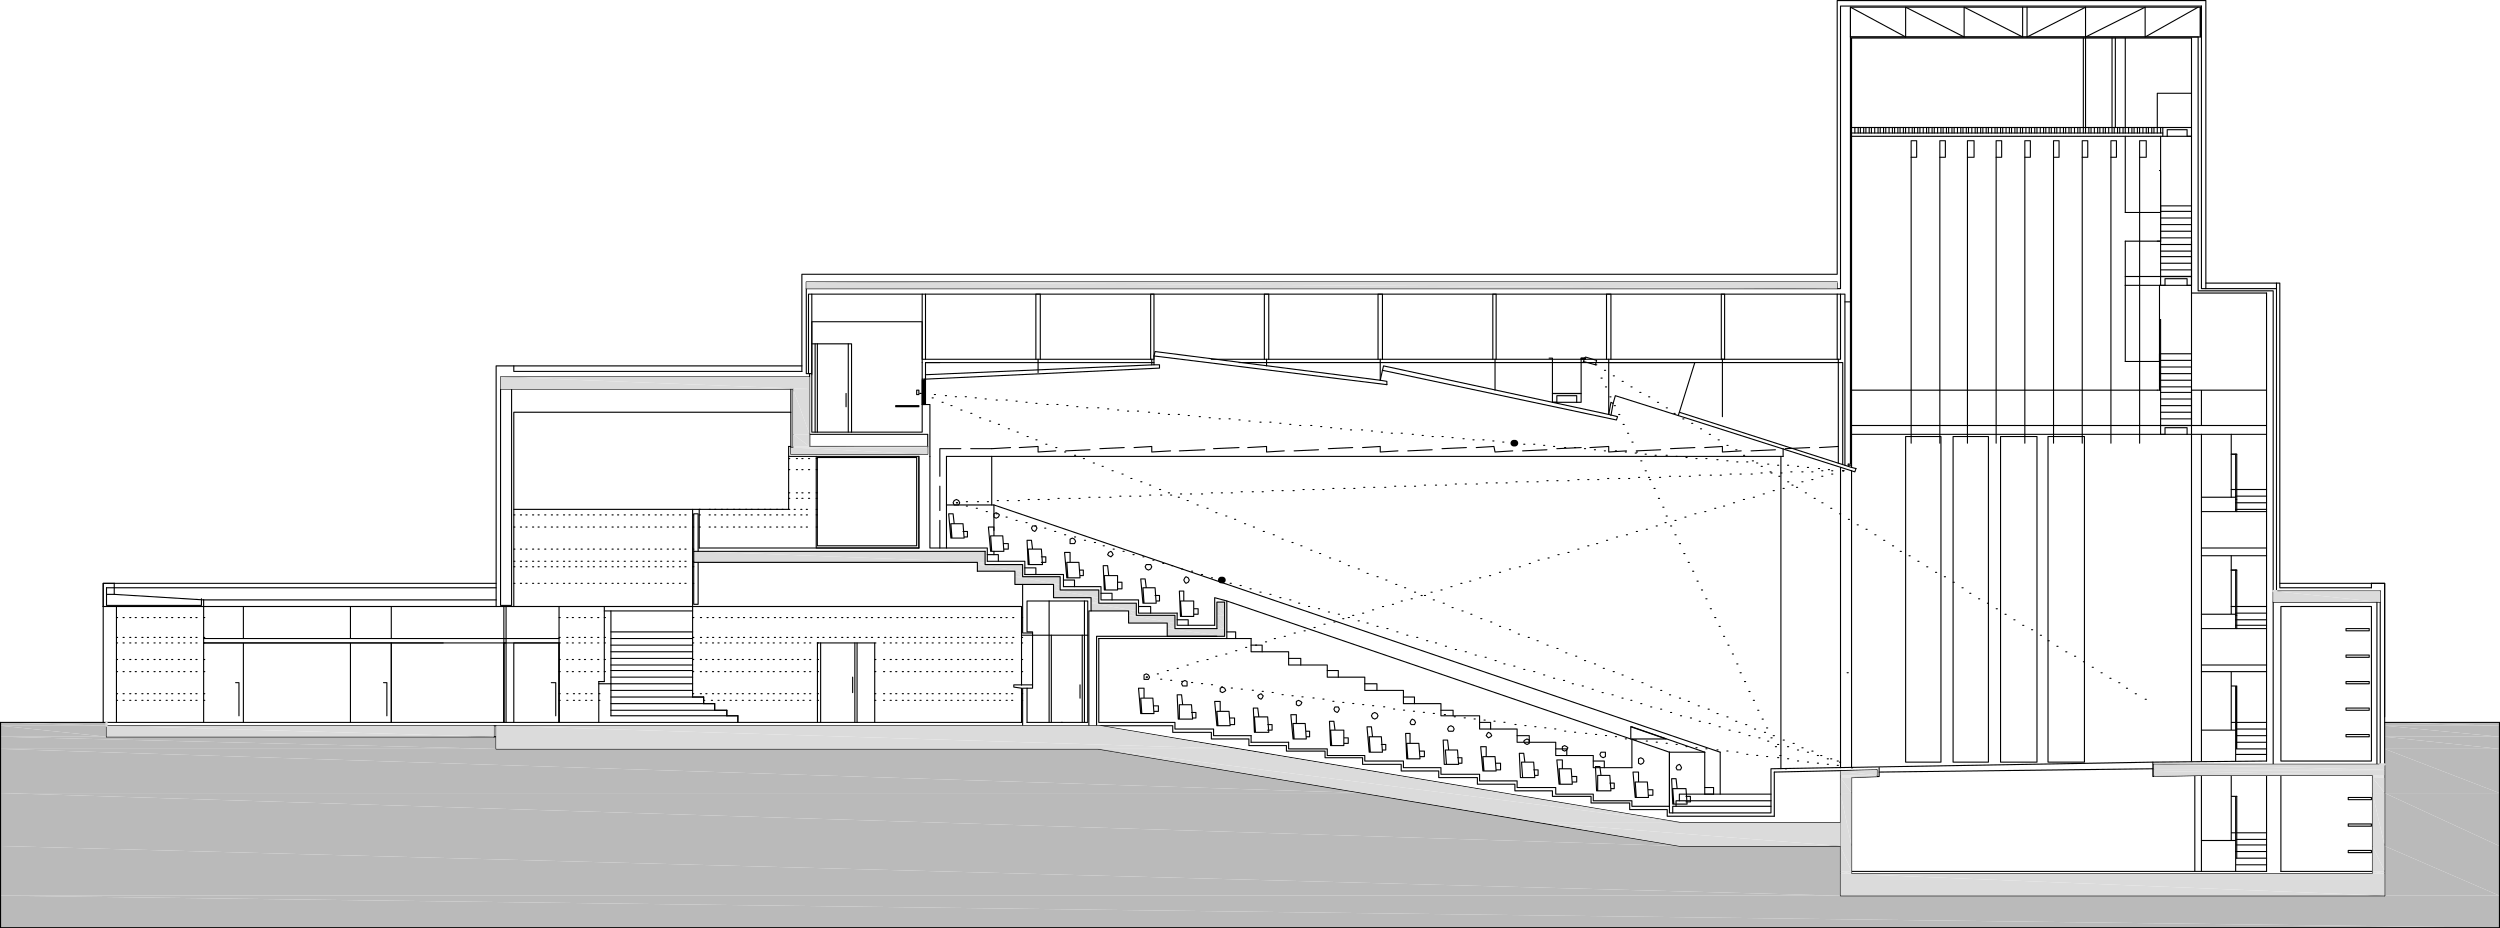 <svg xmlns="http://www.w3.org/2000/svg" id="Capa_1" viewBox="0 0 271.8 100.92"><defs><style>.cls-1{stroke-width:.72px;}.cls-1,.cls-2{stroke:#000;}.cls-1,.cls-2,.cls-3{fill:none;stroke-linecap:round;stroke-linejoin:round;}.cls-2{stroke-width:.12px;}.cls-3{stroke:#dbdbdb;stroke-width:.24px;}.cls-4{fill:#dbdbdb;}.cls-4,.cls-5{fill-rule:evenodd;}.cls-5{fill:#bababa;}</style></defs><polyline class="cls-4" points="75.42 59.94 75.42 61.14 107.1 61.14"></polyline><polyline class="cls-4" points="75.42 59.94 107.1 59.94 107.1 61.14"></polyline><polyline class="cls-4" points="106.26 61.14 106.26 61.38 107.1 61.38"></polyline><polyline class="cls-4" points="106.26 61.14 107.1 61.14 107.1 61.38"></polyline><polyline class="cls-4" points="106.26 61.38 106.26 62.1 111.18 62.1"></polyline><polyline class="cls-4" points="106.26 61.38 111.18 61.38 111.18 62.1"></polyline><polyline class="cls-4" points="110.34 62.1 110.34 62.7 111.18 62.7"></polyline><polyline class="cls-4" points="110.34 62.1 111.18 62.1 111.18 62.7"></polyline><polyline class="cls-4" points="110.34 62.7 110.34 63.54 115.26 63.54"></polyline><polyline class="cls-4" points="110.34 62.7 115.26 62.7 115.26 63.54"></polyline><polyline class="cls-4" points="114.54 63.54 114.54 64.14 115.26 64.14"></polyline><polyline class="cls-4" points="114.54 63.54 115.26 63.54 115.26 64.14"></polyline><polyline class="cls-4" points="114.54 64.14 114.54 64.98 119.46 64.98"></polyline><polyline class="cls-4" points="114.54 64.14 119.46 64.14 119.46 64.98"></polyline><polyline class="cls-4" points="118.62 64.98 118.62 65.46 119.46 65.46"></polyline><polyline class="cls-4" points="118.62 64.98 119.46 64.98 119.46 65.46"></polyline><polyline class="cls-4" points="118.62 65.46 118.62 65.58 119.46 65.58"></polyline><polyline class="cls-4" points="118.62 65.46 119.46 65.46 119.46 65.58"></polyline><polyline class="cls-4" points="132.3 65.46 132.3 65.58 133.14 65.58"></polyline><polyline class="cls-4" points="132.3 65.46 133.14 65.46 133.14 65.58"></polyline><polyline class="cls-4" points="118.62 65.58 118.62 66.42 123.54 66.42"></polyline><polyline class="cls-4" points="118.62 65.58 123.54 65.58 123.54 66.42"></polyline><polyline class="cls-4" points="132.3 65.58 132.3 66.42 133.14 66.42"></polyline><polyline class="cls-4" points="132.3 65.58 133.14 65.58 133.14 66.42"></polyline><polyline class="cls-4" points="122.7 66.42 122.7 66.9 123.54 66.9"></polyline><polyline class="cls-4" points="122.7 66.42 123.54 66.42 123.54 66.9"></polyline><polyline class="cls-4" points="132.3 66.42 132.3 66.9 133.14 66.9"></polyline><polyline class="cls-4" points="132.3 66.42 133.14 66.42 133.14 66.9"></polyline><polyline class="cls-4" points="122.7 66.9 122.7 67.74 127.74 67.74"></polyline><polyline class="cls-4" points="122.7 66.9 127.74 66.9 127.74 67.74"></polyline><polyline class="cls-4" points="132.3 66.9 132.3 67.74 133.14 67.74"></polyline><polyline class="cls-4" points="132.3 66.9 133.14 66.9 133.14 67.74"></polyline><polyline class="cls-4" points="126.9 67.74 126.9 68.34 127.74 68.34"></polyline><polyline class="cls-4" points="126.9 67.74 127.74 67.74 127.74 68.34"></polyline><polyline class="cls-4" points="132.3 67.74 132.3 68.34 133.14 68.34"></polyline><polyline class="cls-4" points="132.3 67.74 133.14 67.74 133.14 68.34"></polyline><polyline class="cls-4" points="126.9 68.34 126.9 69.18 133.14 69.18"></polyline><polyline class="cls-4" points="126.9 68.34 133.14 68.34 133.14 69.18"></polyline><polyline class="cls-5" points=".06 78.54 .06 78.9 11.58 78.9"></polyline><polyline class="cls-5" points=".06 78.54 11.58 78.54 11.58 78.9"></polyline><polyline class="cls-5" points="259.26 78.54 259.26 78.9 271.74 78.9"></polyline><polyline class="cls-5" points="259.26 78.54 271.74 78.54 271.74 78.9"></polyline><polyline class="cls-5" points=".06 78.9 .06 80.1 11.58 80.1"></polyline><polyline class="cls-5" points=".06 78.9 11.58 78.9 11.58 80.1"></polyline><polyline class="cls-5" points="259.26 78.9 259.26 80.1 271.74 80.1"></polyline><polyline class="cls-5" points="259.26 78.9 271.74 78.9 271.74 80.1"></polyline><polyline class="cls-5" points=".06 80.1 .06 81.42 53.94 81.42"></polyline><polyline class="cls-5" points=".06 80.1 53.94 80.1 53.94 81.42"></polyline><polyline class="cls-5" points="259.26 80.1 259.26 81.42 271.74 81.42"></polyline><polyline class="cls-5" points="259.26 80.1 271.74 80.1 271.74 81.42"></polyline><polyline class="cls-5" points=".06 81.42 .06 86.22 148.38 86.22"></polyline><polyline class="cls-5" points=".06 81.42 119.34 81.42 148.38 86.22"></polyline><polyline class="cls-5" points="259.26 81.42 259.26 86.22 271.74 86.22"></polyline><polyline class="cls-5" points="259.26 81.42 271.74 81.42 271.74 86.22"></polyline><polyline class="cls-5" points=".06 86.22 .06 91.98 182.58 91.98"></polyline><polyline class="cls-5" points=".06 86.22 148.38 86.22 182.58 91.98"></polyline><polyline class="cls-5" points="259.26 86.22 259.26 91.98 271.74 91.98"></polyline><polyline class="cls-5" points="259.26 86.22 271.74 86.22 271.74 91.98"></polyline><polyline class="cls-5" points=".06 91.98 .06 97.38 200.1 97.38"></polyline><polyline class="cls-5" points=".06 91.98 200.1 91.98 200.1 97.38"></polyline><polyline class="cls-5" points="259.26 91.98 259.26 97.38 271.74 97.38"></polyline><polyline class="cls-5" points="259.26 91.98 271.74 91.98 271.74 97.38"></polyline><polyline class="cls-5" points=".06 97.38 .06 100.86 271.74 100.86"></polyline><polyline class="cls-5" points=".06 97.38 271.74 97.38 271.74 100.86"></polyline><polyline class="cls-2" points=".06 78.54 .06 100.86 271.74 100.86 271.74 78.54"></polyline><path class="cls-2" d="m131.7,62.82h.12m-1.2-.36h.12m-1.2-.36h.12m-1.2-.24h.12m-1.2-.36h.12m-1.08-.24h.12m-1.2-.36h.12m-1.2-.36h.12m-1.2-.24h.12m-1.2-.36h.12m-1.2-.24h.12m-1.2-.36h.12m-1.08-.36h.12m-1.2-.24h.12m-1.2-.36h.12m-1.2-.24h.12m-1.2-.36h.12m-1.2-.36h.12m-1.2-.24h.12m-1.08-.36h.12m-1.2-.24h.12m-1.2-.36h.12m-1.2-.36h.12m-1.2-.24h.12m-1.2-.36h.12m-1.2-.24h.12m-1.2-.36h.12m-4.08-11.88h.12m1.2.48h.12m.96.48h.12m.84.36h.12m.96.48h.12m.96.36h.12m.84.48h.12m.96.36h.12m.84.36h.12m.96.48h.12m.84.36h.12m.96.48h.12m.84.36h.12m.96.48h.12m.96.36h.12m.84.48h.12m.96.36h.12m.84.36h.12m.96.48h.12m.84.36h.12m.96.48h.12m.96.36h.12m.84.48h.12m.96.36h.12m.84.36h.12m.96.48h.12m.84.36h.12m.96.48h.12m.84.36h.12m.96.48h.12m.96.36h.12m.84.48h.12m.96.36h.12m.84.36h.12m.96.48h.12m.84.36h.12m.96.48h.12m.96.36h.12m.84.48h.12m.96.36h.12m.84.36h.12m.96.48h.12m.84.36h.12m.96.48h.12m.96.36h.12m.84.48h.12m.96.36h.12m.84.48h.12m.96.36h.12m.84.36h.12m.96.48h.12m.84.36h.12m.96.48h.12m.96.36h.12m.84.48h.12m.96.36h.12m.84.48h.12m.96.36h.12m.84.36h.12m.96.48h.12m.96.36h.12m.84.48h.12m.96.36h.12m.84.48h.12m.96.36h.12m.84.36h.12m.96.48h.12m.96.36h.12m.84.48h.12m.96.36h.12m.84.48h.12m.96.36h.12m.84.48h.12m.96.36h.12m.84.36h.12m.96.48h.12m.96.36h.12m.84.48h.12m.96.36h.12m.84.48h.12m.96.36h.12m.84.36h.12m.96.48h.12m.96.36h.12m.84.48h.12m.96.36h.12m.84.48h.12m.96.36h.12m.84.48h.12m.96.36h.12m.84.36h.12m.96.48h.12m.96.36h.12m.84.48h.12m.96.36h.12m.84.48h.12m.96.36h.12m.84.36h.12m1.2.6h.12m-189.84-4.56h106.8m-106.8,1.2h42.12"></path><line class="cls-1" x1="132.78" y1="63.06" x2="132.9" y2="63.06"></line><path class="cls-2" d="m198.66,82.5h.12m-1.2-.36h.12m-1.2-.36h.12m-1.2-.24h.12m-1.2-.36h.12m-1.2-.24h.12m-1.2-.36h.12m-1.08-.36h.12m-1.2-.24h.12m-1.2-.36h.12m-1.2-.24h.12m-1.2-.36h.12m-1.2-.36h.12m-1.2-.24h.12m-1.08-.36h.12m-1.2-.24h.12m-1.2-.36h.12m-1.2-.36h.12m-1.2-.24h.12m-1.2-.36h.12m-1.2-.36h.12m-1.08-.24h.12m-1.2-.36h.12m-1.2-.24h.12m-1.2-.36h.12m-1.2-.36h.12m-1.2-.24h.12m-1.08-.36h.12m-1.2-.24h.12m-1.2-.36h.12m-1.2-.36h.12m-1.2-.24h.12m-1.2-.36h.12m-1.2-.24h.12m-1.08-.36h.12m-1.2-.36h.12m-1.2-.24h.12m-1.2-.36h.12m-1.2-.24h.12m-1.2-.36h.12m-1.2-.36h.12m-1.08-.24h.12m-1.2-.36h.12m-1.2-.24h.12m-1.2-.36h.12m-1.2-.36h.12m-1.2-.24h.12m-1.2-.36h.12m-1.08-.24h.12m-1.2-.36h.12m-1.2-.36h.12m-1.2-.24h.12m-1.2-.36h.12m-1.2-.24h.12m-1.2-.36h.12m-1.08-.36h.12m-1.2-.24h.12m-1.2-.36h.12m-1.2-.24h.12m-1.2-.36h.12m-1.2-.36h.12m-1.2-.24h.12"></path><line class="cls-2" x1="199.74" y1="82.74" x2="199.86" y2="82.74"></line><path class="cls-2" d="m199.14,51.54h.12m-1.2.24h.12m-1.2.36h.12m-1.2.24h.12m-1.2.36h.12m-1.08.36h.12m-1.2.24h.12m-1.2.36h.12m-1.2.36h.12m-1.2.24h.12m-1.2.36h.12m-1.2.36h.12m-1.08.24h.12m-1.2.36h.12m-1.2.24h.12m-1.2.36h.12m-1.2.36h.12m-1.2.24h.12m-1.08.36h.12m-1.2.36h.12m-1.2.24h.12m-1.2.36h.12m-1.2.24h.12m-1.2.36h.12m-1.2.36h.12m-1.08.24h.12m-1.2.36h.12m-1.2.36h.12m-1.2.24h.12m-1.2.36h.12m-1.2.24h.12m-1.08.36h.12m-1.2.36h.12m-1.2.24h.12m-1.2.36h.12m-1.2.36h.12m-1.2.24h.12m-1.2.36h.12m-1.08.24h.12m-1.2.36h.12m-1.2.36h.12m-1.2.24h.12m-1.2.36h.12m-1.2.36h.12m-1.2.24h.12m-1.08.36h.12m-1.2.24h.12m-1.2.36h.12m-1.2.36h.12m-1.2.24h.12m-1.2.36h.12m-1.08.36h.12m-1.2.24h.12m-1.2.36h.12m-1.2.36h.12m-1.2.24h.12m-1.2.36h.12m-1.2.24h.12m-1.08.36h.12m-1.2.36h.12m-1.2.24h.12m-1.2.36h.12m-1.2.36h.12m-1.2.24h.12m-1.08.36h.12m-1.2.24h.12m-1.2.36h.12m-1.2.36h.12m-1.2.24h.12m-1.2.36h.12m-1.32.36h.12"></path><line class="cls-2" x1="200.34" y1="51.18" x2="200.46" y2="51.18"></line><path class="cls-2" d="m163.38,48.06h.12m-1.2-.12h.12m-1.2-.12h.12m-1.2,0h.12m-1.2-.12h.12m-1.32-.12h.12m-1.2-.12h.12m-1.2,0h.12m-1.2-.12h.12m-1.2-.12h.12m-1.32-.12h.12m-1.2,0h.12m-1.2-.12h.12m-1.2-.12h.12m-1.2-.12h.12m-1.32,0h.12m-1.2-.12h.12m-1.2-.12h.12m-1.2-.12h.12m-1.2-.12h.12m-1.32,0h.12m-1.2-.12h.12m-1.2-.12h.12m-1.2-.12h.12m-1.2,0h.12m-1.32-.12h.12m-1.2-.12h.12m-1.2-.12h.12m-1.2,0h.12m-1.2-.12h.12m-1.2-.12h.12m-1.32-.12h.12m-1.2-.12h.12m-1.2,0h.12m-1.2-.12h.12m-1.2-.12h.12m-1.32-.12h.12m-1.2,0h.12m-1.2-.12h.12m-1.2-.12h.12m-1.2-.12h.12m-1.32,0h.12m-1.2-.12h.12m-1.2-.12h.12m-1.2-.12h.12m-1.2,0h.12m-1.32-.12h.12m-1.2-.12h.12m-1.2-.12h.12m-1.2-.12h.12m-1.2,0h.12m-1.32-.12h.12m-1.2-.12h.12m-1.2-.12h.12m-1.2,0h.12m-1.2-.12h.12m-1.32-.12h.12m-1.68-.12h.12m101.16,40.68h.12m-1.68-.24h.12m-1.2-.12h.12m-1.2-.12h.12m-1.2-.12h.12m-1.2-.12h.12m-1.2-.24h.12m-1.2-.12h.12m-1.32-.12h.12m-1.2-.12h.12m-1.2-.12h.12m-1.2-.24h.12m-1.2-.12h.12m-1.2-.12h.12m-1.32-.12h.12m-1.2-.12h.12m-1.2-.12h.12m-1.2-.24h.12m-1.2-.12h.12m-1.2-.12h.12m-1.2-.12h.12m-1.32-.12h.12m-1.2-.12h.12m-1.2-.24h.12m-1.2-.12h.12m-1.2-.12h.12m-1.2-.12h.12m-1.32-.12h.12m-1.2-.12h.12m-1.2-.24h.12m-1.2-.12h.12m-1.2-.12h.12m-1.2-.12h.12m-1.2-.12h.12m-1.32-.24h.12m-1.2-.12h.12m-1.2-.12h.12m-1.2-.12h.12m-1.2-.12h.12m-1.2-.12h.12m-1.2-.24h.12m-1.32-.12h.12m-1.2-.12h.12m-1.2-.12h.12m-1.2-.12h.12m-1.2-.12h.12m-1.2-.24h.12m-1.32-.12h.12m-1.2-.12h.12m-1.2-.12h.12m-1.2-.12h.12m-1.2-.12h.12m-1.2-.24h.12m-1.2-.12h.12m-1.32-.12h.12m-1.2-.12h.12m-1.2-.12h.12m-1.2-.24h.12m-1.2-.12h.12m-1.2-.12h.12m-1.32-.12h.12m-1.2-.12h.12m-1.2-.12h.12m-1.2-.24h.12m-1.2-.12h.12m-1.2-.12h.12m-1.2-.12h.12m-1.32-.12h.12m-1.2-.12h.12m-1.68-.24h.12"></path><line class="cls-1" x1="164.58" y1="48.18" x2="164.7" y2="48.18"></line><path class="cls-2" d="m198.78,51.06h.12m-1.2-.12h.12m-1.32-.12h.12m-1.2-.12h.12m-1.2-.12h.12m-1.2,0h.12m-1.2-.12h.12m-1.32-.12h.12m-1.2-.12h.12m-1.2,0h.12m-1.2-.12h.12m-1.2-.12h.12m-1.32-.12h.12m-1.2,0h.12m-1.2-.12h.12m-1.2-.12h.12m-1.2-.12h.12m-1.32,0h.12m-1.2-.12h.12m-1.2-.12h.12m-1.2-.12h.12m-1.2-.12h.12m-1.32,0h.12m-1.2-.12h.12m-1.2-.12h.12m-1.2-.12h.12m-1.2,0h.12m-1.32-.12h.12m-1.2-.12h.12m-1.2-.12h.12m-1.2,0h.12"></path><line class="cls-2" x1="200.34" y1="51.18" x2="200.46" y2="51.18"></line><path class="cls-2" d="m199.14,51.18h.12m-1.2,0h.12m-1.2.12h.12m-1.2,0h.12m-1.32,0h.12m-1.2.12h.12m-1.2,0h.12m-1.2,0h.12m-1.2.12h.12m-1.32,0h.12m-1.2,0h.12m-1.2.12h.12m-1.2,0h.12m-1.32,0h.12m-1.2.12h.12m-1.2,0h.12m-1.2,0h.12m-1.2.12h.12m-1.32,0h.12m-1.2,0h.12m-1.2.12h.12m-1.2,0h.12m-1.32,0h.12m-1.2.12h.12m-1.2,0h.12m-1.2,0h.12m-1.2.12h.12m-1.32,0h.12m-1.2,0h.12m-1.2.12h.12m-1.2,0h.12m-1.32,0h.12m-1.2.12h.12m-1.2,0h.12m-1.2,0h.12m-1.2.12h.12m-1.32,0h.12m-1.2,0h.12m-1.2.12h.12m-1.2,0h.12m-1.32,0h.12m-1.2.12h.12m-1.2,0h.12m-1.2,0h.12m-1.2.12h.12m-1.32,0h.12m-1.2,0h.12m-1.2.12h.12m-1.2,0h.12m-1.32,0h.12m-1.2.12h.12m-1.2,0h.12m-1.2,0h.12m-1.2.12h.12m-1.32,0h.12m-1.2,0h.12m-1.2.12h.12m-1.2,0h.12m-1.32,0h.12m-1.2.12h.12m-1.2,0h.12m-1.2,0h.12m-1.2.12h.12m-1.32,0h.12m-1.2,0h.12m-1.2.12h.12m-1.2,0h.12m-1.32,0h.12m-1.2.12h.12m-1.2,0h.12m-1.2,0h.12m-1.2.12h.12m-1.32,0h.12m-1.2,0h.12m-1.2.12h.12m-1.2,0h.12m-1.32,0h.12m-1.2.12h.12m-1.2,0h.12m-1.2,0h.12m-1.2.12h.12m-1.32,0h.12m-1.2,0h.12m-1.2.12h.12m-1.2,0h.12m-1.32,0h.12m-1.2.12h.12"></path><line class="cls-2" x1="200.34" y1="51.18" x2="200.46" y2="51.18"></line><polyline class="cls-2" points="257.82 63.9 247.86 63.9 247.86 30.78 239.82 30.78 239.82 .06 199.74 .06 199.74 29.82 87.18 29.82 87.18 40.38"></polyline><line class="cls-2" x1="100.62" y1="31.98" x2="199.74" y2="31.98"></line><polyline class="cls-2" points="87.9 40.62 87.66 40.62 87.66 31.38 199.74 31.38"></polyline><polyline class="cls-2" points="182.46 45.18 201.66 51.3 201.78 50.94"></polyline><line class="cls-2" x1="182.58" y1="44.82" x2="201.3" y2="50.82"></line><polyline class="cls-2" points="200.94 50.58 201.3 50.58 201.3 4.14 238.26 4.14"></polyline><polyline class="cls-2" points="200.34 50.46 200.34 39.42 134.7 39.42"></polyline><line class="cls-2" x1=".06" y1="78.54" x2="111.06" y2="78.54"></line><polyline class="cls-2" points="55.86 39.78 53.94 39.78 53.94 65.94 55.86 65.94 55.86 44.82 85.98 44.82 85.98 48.54"></polyline><line class="cls-2" x1="86.22" y1="42.3" x2="86.22" y2="48.66"></line><polyline class="cls-2" points="101.1 49.62 101.1 43.98 100.26 43.98 100.26 46.98 88.26 46.98 88.26 40.74"></polyline><path class="cls-2" d="m66.42,75.78h10.08m-10.08.72h11.28m-11.28.72h12.6m-12.6.6h13.8m-13.8-6.24h8.88m-8.88.72h8.88m-8.88.6h8.88m-8.88.72h8.88m-8.88.72h8.88m-8.88.72h8.88"></path><polyline class="cls-2" points="65.1 74.34 66.42 74.34 66.42 66.42 65.7 66.42"></polyline><path class="cls-2" d="m80.22,78.54v-.72m-1.2,0v-.6m-1.32,0v-.72m-1.2,0v-.72"></path><polyline class="cls-2" points="75.3 75.78 75.3 65.94 55.86 65.94"></polyline><rect class="cls-2" x="87.9" y="31.98" width=".36" height="8.64"></rect><line class="cls-2" x1="181.5" y1="81.78" x2="181.5" y2="87.66"></line><polyline class="cls-2" points="136.02 69.42 136.02 70.86 140.1 70.86 140.1 72.3 144.3 72.3 144.3 73.62 148.38 73.62 148.38 75.06 152.58 75.06 152.58 76.5 156.66 76.5 156.66 77.82 160.86 77.82 160.86 79.26 164.94 79.26 164.94 80.7 169.14 80.7 169.14 82.14 173.22 82.14 173.22 83.46 177.42 83.46"></polyline><polyline class="cls-2" points="144.3 72.9 145.5 72.9 145.5 73.62"></polyline><polyline class="cls-2" points="119.58 78.9 182.82 89.46 200.1 89.46"></polyline><polyline class="cls-2" points="53.94 78.9 53.94 81.42 119.34 81.42 182.58 91.98 200.1 91.98 200.1 97.38 259.26 97.38"></polyline><path class="cls-2" d="m111.06,69.06v5.4m1.2-5.4v5.4"></path><polyline class="cls-2" points="111.66 78.54 118.26 78.54 118.26 65.34 111.66 65.34 111.66 68.7 112.26 68.7 112.26 69.06 111.06 69.06 111.06 65.94 75.3 65.94 75.3 59.58"></polyline><polyline class="cls-2" points="88.86 49.74 88.86 59.34 99.66 59.34 99.66 49.74"></polyline><polyline class="cls-2" points="88.74 49.62 88.74 59.58 99.9 59.58 99.9 49.74"></polyline><polyline class="cls-2" points="111.06 74.46 110.22 74.46 110.22 74.7 111.06 74.82 111.06 78.54"></polyline><polyline class="cls-2" points="111.06 74.46 112.26 74.46 112.26 74.82 111.66 74.82 111.66 78.54"></polyline><line class="cls-2" x1="112.26" y1="69.06" x2="118.26" y2="69.06"></line><polyline class="cls-2" points="136.02 70.14 137.22 70.14 137.22 70.86"></polyline><polyline class="cls-2" points="140.1 71.58 141.42 71.58 141.42 72.3"></polyline><line class="cls-2" x1="177.42" y1="83.46" x2="177.42" y2="80.34"></line><polyline class="cls-2" points="148.38 74.34 149.7 74.34 149.7 75.06"></polyline><polyline class="cls-2" points="152.58 75.78 153.78 75.78 153.78 76.5"></polyline><polyline class="cls-2" points="156.66 77.22 157.98 77.22 157.98 77.82"></polyline><polyline class="cls-2" points="164.94 79.98 166.26 79.98 166.26 80.7"></polyline><polyline class="cls-2" points="160.86 78.54 162.06 78.54 162.06 79.26"></polyline><polyline class="cls-2" points="169.14 81.42 170.34 81.42 170.34 82.14"></polyline><polyline class="cls-2" points="173.22 82.74 174.42 82.74 174.42 83.46"></polyline><polyline class="cls-2" points="125.46 38.7 125.58 38.22 150.06 41.34"></polyline><line class="cls-2" x1="100.62" y1="40.74" x2="125.46" y2="39.66"></line><rect class="cls-2" x="100.26" y="31.98" width=".36" height="7.08"></rect><rect class="cls-2" x="99.66" y="42.42" width=".24" height=".48"></rect><polyline class="cls-2" points="102.18 39.42 100.62 39.42 100.62 41.22"></polyline><rect class="cls-2" x="112.62" y="31.98" width=".48" height="7.08"></rect><rect class="cls-2" x="125.1" y="31.98" width=".36" height="7.08"></rect><line class="cls-2" x1="125.22" y1="39.06" x2="125.22" y2="39.66"></line><polyline class="cls-2" points="150.3 40.26 175.74 45.66 175.86 45.3 174.9 45.06"></polyline><rect class="cls-2" x="137.46" y="31.98" width=".48" height="7.08"></rect><rect class="cls-2" x="149.82" y="31.98" width=".48" height="7.08"></rect><polyline class="cls-2" points="150.78 41.82 150.78 41.46 150.06 41.34 150.06 39.06"></polyline><rect class="cls-2" x="162.3" y="31.98" width=".36" height="7.08"></rect><rect class="cls-2" x="174.66" y="31.98" width=".48" height="7.08"></rect><line class="cls-2" x1="115.38" y1="78.54" x2="115.5" y2="78.54"></line><polyline class="cls-2" points="140.1 80.7 140.1 81.42 144.3 81.42 144.3 82.14 148.38 82.14 148.38 82.74 152.58 82.74 152.58 83.46 156.66 83.46 156.66 84.18 160.86 84.18 160.86 84.9 164.94 84.9 164.94 85.62 169.14 85.62 169.14 86.34 173.22 86.34 173.22 87.06 177.42 87.06 177.42 87.66 181.5 87.66 181.5 88.38 192.54 88.38 192.54 83.58 234.06 82.86 246.42 82.74"></polyline><line class="cls-2" x1="192.9" y1="83.94" x2="204.06" y2="83.7"></line><polyline class="cls-2" points="118.38 78.9 127.5 78.9 127.5 79.62 131.7 79.62 131.7 80.34 135.78 80.34 135.78 81.06 139.86 81.06 139.86 81.66 144.06 81.66 144.06 82.38 148.14 82.38 148.14 83.1 152.34 83.1 152.34 83.82 156.42 83.82 156.42 84.54 160.62 84.54 160.62 85.26 164.7 85.26 164.7 85.98 168.78 85.98 168.78 86.58 172.98 86.58 172.98 87.3 177.18 87.3 177.18 88.02 181.26 88.02 181.26 88.74 192.9 88.74"></polyline><rect class="cls-2" x="247.98" y="65.94" width="9.84" height="16.8"></rect><rect class="cls-2" x="207.18" y="47.46" width="3.84" height="35.4"></rect><rect class="cls-2" x="217.5" y="47.46" width="3.96" height="35.4"></rect><rect class="cls-2" x="222.66" y="47.46" width="3.96" height="35.4"></rect><rect class="cls-2" x="212.34" y="47.46" width="3.84" height="35.4"></rect><path class="cls-2" d="m210.9,17.1v31.08m6.12-31.08v31.08m6.24-31.08v31.08m6.24-31.08v31.08m3.12-31.08v31.08m-6.24-31.08v31.08m-6.24-31.08v31.08m-6.24-31.08v31.08m-6.12-31.08v31.08"></path><polyline class="cls-2" points="257.94 84.3 257.94 94.74 247.98 94.74"></polyline><polyline class="cls-2" points="246.42 94.74 201.3 94.74 201.3 84.54"></polyline><path class="cls-2" d="m201.3,14.46h33.84m-33.84-.6h33.84m-33.84.96h33.84m-.96,69.6v-1.32m4.44,1.2v10.44m9.36-10.44h9.96m-18.6,0h7.08"></path><rect class="cls-2" x="201.18" y=".78" width="38.04" height="3.24"></rect><path class="cls-2" d="m201.3,47.22h33.6m-33.6-.96h33.6m-33.6-3.84h33.24m-14.16-38.4l6.36-3.24"></path><rect class="cls-2" x="199.74" y="31.98" width=".36" height="7.08"></rect><rect class="cls-2" x="207.78" y="15.3" width=".6" height="1.8"></rect><polyline class="cls-2" points="213.54 4.02 207.18 .78 207.18 4.02"></polyline><polyline class="cls-2" points="201.18 4.02 201.18 .78 207.18 4.02"></polyline><path class="cls-2" d="m213.54.78l6.36,3.24m.48-3.24v3.24m-.48-3.24v3.24m-6.36-3.24v3.24"></path><rect class="cls-2" x="213.9" y="15.3" width=".72" height="1.8"></rect><rect class="cls-2" x="210.9" y="15.3" width=".6" height="1.8"></rect><rect class="cls-2" x="217.02" y="15.3" width=".6" height="1.8"></rect><rect class="cls-2" x="226.38" y="15.3" width=".6" height="1.8"></rect><rect class="cls-2" x="220.14" y="15.3" width=".6" height="1.8"></rect><rect class="cls-2" x="223.26" y="15.3" width=".6" height="1.8"></rect><line class="cls-2" x1="238.26" y1="4.14" x2="238.26" y2="22.98"></line><polyline class="cls-2" points="238.26 46.26 234.9 46.26 234.9 42.42 234.54 42.42 234.9 42.42 234.9 47.22 235.38 47.22"></polyline><path class="cls-2" d="m238.26,13.86h-3.12m-1.92-9.84l5.76-3.24m-12.24,3.24l6.48-3.24m6,0v3.24m-6-3.24v3.24m-6.48-3.24v3.24"></path><rect class="cls-2" x="232.62" y="15.3" width=".72" height="1.8"></rect><rect class="cls-2" x="229.5" y="15.3" width=".6" height="1.8"></rect><polyline class="cls-2" points="11.22 65.94 11.22 63.42 53.94 63.42"></polyline><path class="cls-2" d="m55.02,65.94v12.6m-.24-12.6v3.96"></path><polyline class="cls-2" points="238.26 22.98 238.26 31.86 246.42 31.86"></polyline><rect class="cls-2" x="88.02" y="47.22" width="12.84" height="1.32"></rect><line class="cls-2" x1="53.7" y1="80.1" x2="53.7" y2="78.9"></line><polyline class="cls-2" points="11.22 65.94 11.22 63.42 12.42 63.42"></polyline><polyline class="cls-2" points="22.14 65.22 12.42 64.62 12.42 63.42"></polyline><line class="cls-2" x1="12.42" y1="63.9" x2="11.58" y2="63.9"></line><polyline class="cls-2" points="22.14 65.22 22.14 65.94 11.22 65.94"></polyline><polyline class="cls-2" points="12.42 64.62 11.58 64.62 11.58 65.82 21.9 65.82 21.9 65.1"></polyline><line class="cls-2" x1="53.94" y1="63.9" x2="12.42" y2="63.9"></line><polyline class="cls-2" points="107.1 59.94 75.42 59.94 75.42 61.14 106.26 61.14 106.26 62.1"></polyline><polyline class="cls-2" points="118.62 66.42 118.38 66.42 118.38 78.9"></polyline><polyline class="cls-2" points="54.42 42.3 54.42 65.82 55.62 65.82 55.62 42.3"></polyline><path class="cls-2" d="m88.02,40.62v7.92m0-6.24v-1.32"></path><polyline class="cls-2" points="111.18 78.9 111.18 74.82 111.66 74.82"></polyline><polyline class="cls-2" points="111.18 63.54 111.18 68.82 112.26 68.82"></polyline><polyline class="cls-2" points="199.74 30.78 199.74 31.38 200.1 31.38 200.1 .66 239.34 .66"></polyline><polyline class="cls-2" points="239.82 30.78 239.82 31.38 239.34 31.38 239.34 .66"></polyline><polyline class="cls-2" points="258.78 64.26 247.5 64.26 247.5 30.78"></polyline><line class="cls-2" x1="239.82" y1="31.38" x2="247.5" y2="31.38"></line><polyline class="cls-2" points="259.26 77.94 259.26 63.42 257.82 63.42"></polyline><polyline class="cls-2" points="271.74 78.54 259.26 78.54 259.26 63.42 257.82 63.42 257.82 63.9"></polyline><path class="cls-2" d="m234.18,83.1h24.6m-.36-17.64v17.64m.36,0v-17.64"></path><polyline class="cls-2" points="234.9 46.26 238.26 46.26 238.26 42.42 238.26 47.22 237.78 47.22"></polyline><polyline class="cls-2" points="235.38 47.22 235.38 46.5 237.78 46.5 237.78 47.22"></polyline><line class="cls-2" x1="234.9" y1="47.22" x2="237.78" y2="47.22"></line><line class="cls-2" x1="235.62" y1="14.82" x2="238.26" y2="14.82"></line><polyline class="cls-2" points="200.1 31.98 200.58 31.98 200.58 50.58"></polyline><polyline class="cls-2" points="200.94 50.46 201.18 50.46 201.18 4.02"></polyline><polyline class="cls-2" points="238.98 4.02 238.98 31.62 247.14 31.62 247.14 83.1"></polyline><path class="cls-2" d="m231.06,31.02h7.2m-7.2-.96h7.2m-7.2-3.84h3.84m-3.84,3.84h3.84"></path><polyline class="cls-2" points="235.62 14.82 235.62 14.1 237.78 14.1 237.78 14.82 238.26 14.82"></polyline><polyline class="cls-2" points="235.14 13.86 235.14 14.82 235.62 14.82"></polyline><path class="cls-2" d="m54.78,69.9v8.64M234.9,13.86v.6m-.36-.6v.6m-.36-.6v.6m-.24-.6v.6m-.36-.6v.6m-.24-.6v.6m-.36-.6v.6m-.36-.6v.6m-.24-.6v.6m-.36-.6v.6m-.24-.6v.6m-.36-.6v.6m-.36-.6v.6m-.24-.6v.6m-.36-.6v.6m-.24-.6v.6m-.36-.6v.6m-.24-.6v.6m-.36-.6v.6m-.36-.6v.6m-.24-.6v.6m-.36-.6v.6m-.24-.6v.6m-.36-.6v.6m-.36-.6v.6m-.24-.6v.6m-.36-.6v.6m-.24-.6v.6m-.36-.6v.6m-.24-.6v.6m-.36-.6v.6m-.36-.6v.6m-.24-.6v.6m-.36-.6v.6m-.24-.6v.6m-.36-.6v.6m-.36-.6v.6m-.24-.6v.6m-.36-.6v.6m-.24-.6v.6m-.36-.6v.6m-.24-.6v.6m-.36-.6v.6m-.36-.6v.6m-.24-.6v.6m-.36-.6v.6m-.24-.6v.6m-.36-.6v.6m-.36-.6v.6m-.24-.6v.6m-.36-.6v.6m-.24-.6v.6m-.36-.6v.6m-.24-.6v.6m-.36-.6v.6m-.36-.6v.6m-.24-.6v.6m-.36-.6v.6m-.24-.6v.6m-.36-.6v.6m-.36-.6v.6m-.24-.6v.6m-.36-.6v.6m-.24-.6v.6m-.36-.6v.6m-.24-.6v.6m-.36-.6v.6m-.36-.6v.6m-.24-.6v.6m-.36-.6v.6m-.24-.6v.6m-.36-.6v.6m-.36-.6v.6m-.24-.6v.6m-.36-.6v.6m-.24-.6v.6m-.36-.6v.6m-.24-.6v.6m-.36-.6v.6m-.36-.6v.6m-.24-.6v.6m-.36-.6v.6m-.24-.6v.6m-.36-.6v.6m-.36-.6v.6m-.24-.6v.6m-.36-.6v.6m-.24-.6v.6m-.36-.6v.6m-.36-.6v.6m-.24-.6v.6m-.36-.6v.6m-.24-.6v.6"></path><polyline class="cls-2" points="88.86 69.9 95.1 69.9 95.1 78.54"></polyline><path class="cls-2" d="m162.54,39.06v3.36m-24.84-3.36v.72m-37.08-.72h12m62.52,0h24.6m-37.08,0h12m-24.36,0h12m-24.36,0h11.88m-36.72,0h12m-7.68,36.84v-1.44m.24,4.08v-9.48m-3.36,9.48v-9.48m3.6,9.48v-13.2m-3.84,13.2v-13.2"></path><polyline class="cls-2" points="201.3 94.74 201.3 94.98 257.94 94.98 257.94 94.74"></polyline><line class="cls-2" x1="259.26" y1="97.38" x2="259.26" y2="78.54"></line><line class="cls-2" x1="181.5" y1="81.78" x2="185.34" y2="81.78"></line><rect class="cls-2" x="187.14" y="31.98" width=".36" height="7.08"></rect><polyline class="cls-2" points="115.62 63.78 119.7 63.78 119.7 65.22 123.78 65.22 123.78 66.66 127.98 66.66"></polyline><polyline class="cls-2" points="123.78 65.94 125.1 65.94 125.1 66.66"></polyline><polyline class="cls-2" points="127.98 66.66 127.98 67.98 132.06 67.98"></polyline><polyline class="cls-2" points="127.98 67.38 129.18 67.38 129.18 67.98"></polyline><polyline class="cls-2" points="132.06 67.98 132.06 64.98 133.38 65.34 133.38 69.42 119.46 69.42"></polyline><polyline class="cls-2" points="119.22 78.9 119.22 69.18 133.14 69.18 133.14 65.46 132.3 65.46 132.3 68.34"></polyline><polyline class="cls-2" points="111.42 62.46 115.62 62.46 115.62 63.78"></polyline><polyline class="cls-2" points="107.34 61.02 111.42 61.02 111.42 62.46"></polyline><polyline class="cls-2" points="101.1 49.62 101.1 59.58 107.34 59.58 107.34 61.02"></polyline><polyline class="cls-2" points="115.62 63.06 116.82 63.06 116.82 63.78"></polyline><polyline class="cls-2" points="111.42 61.74 112.62 61.74 112.62 62.46"></polyline><polyline class="cls-2" points="107.34 60.3 108.54 60.3 108.54 61.02"></polyline><polyline class="cls-2" points="107.1 59.94 107.1 61.38 111.18 61.38 111.18 62.7 115.26 62.7 115.26 64.14 119.46 64.14 119.46 65.58 123.54 65.58 123.54 66.9 127.74 66.9 127.74 68.34 132.3 68.34"></polyline><polyline class="cls-2" points="106.26 62.1 110.34 62.1 110.34 63.54 114.54 63.54 114.54 64.98 118.62 64.98 118.62 66.42 122.7 66.42 122.7 67.74 126.9 67.74 126.9 69.18 132.3 69.18"></polyline><line class="cls-2" x1="99.9" y1="59.58" x2="99.9" y2="49.62"></line><polyline class="cls-2" points="247.14 65.46 258.78 65.46 258.78 64.26"></polyline><path class="cls-2" d="m140.1,80.7h-4.08m-69.6-10.56h8.88m-8.88.72h8.88m-63.72,8.04v1.2m1.08-14.16v12.6m-1.44-12.6v12.6m.36-14.64v.72m121.8,4.8h2.64"></path><polyline class="cls-2" points="136.02 79.98 131.94 79.98 131.94 79.26 127.74 79.26 127.74 78.54 119.46 78.54 119.46 69.42"></polyline><path class="cls-2" d="m112.86,39.06v1.44m62.04-1.44v6"></path><polyline class="cls-2" points="100.26 39.42 100.26 34.98 88.26 34.98 88.26 40.74"></polyline><polygon class="cls-2" points="133.26 75.06 133.14 74.82 132.9 74.7 132.66 74.82 132.66 75.18 132.9 75.3 133.14 75.18 133.26 75.06"></polygon><path class="cls-2" d="m132.3,77.34l.12,1.56m.24-2.64v1.08m-.6-1.08l.24,2.64m1.32-1.56l.12,1.56m.48-.84v.72m-.48.12h-1.44m1.92-.12h-.48m.48-.72h-.48m-.12-.72h-1.32m.36-1.08h-.6"></path><polygon class="cls-2" points="129.06 74.34 129.06 74.1 128.82 73.98 128.58 74.1 128.46 74.34 128.58 74.58 129.06 74.58 129.06 74.34"></polygon><path class="cls-2" d="m128.22,76.62v1.56m.24-2.64l.12,1.08m-.6-1.08l.12,2.64m1.44-1.56l.12,1.56m.36-.72v.6m-.36.12h-1.56m1.92-.12h-.36m.36-.6h-.48m0-.84h-1.32m.24-1.08h-.48"></path><polygon class="cls-2" points="137.34 75.66 137.22 75.54 137.1 75.42 136.86 75.54 136.74 75.66 136.86 75.9 137.1 76.02 137.22 75.9 137.34 75.66"></polygon><path class="cls-2" d="m136.38,77.94l.12,1.68m.24-2.64l.12.96m-.6-.96l.12,2.64m1.44-1.68l.12,1.68m.36-.84v.6m-.36.24h-1.56m1.92-.24h-.48m.48-.6h-.48m0-.84h-1.44m.36-.96h-.48"></path><polygon class="cls-2" points="141.54 76.38 141.42 76.26 141.18 76.14 140.94 76.26 140.94 76.62 141.18 76.74 141.42 76.62 141.54 76.38"></polygon><path class="cls-2" d="m140.58,78.66l.12,1.68m.24-2.64v.96m-.6-.96l.24,2.64m1.32-1.68l.12,1.68m.36-.84v.6m-.36.24h-1.44m1.8-.24h-.36m.36-.6h-.36m-.12-.84h-1.32m.36-.96h-.6"></path><polygon class="cls-2" points="145.62 77.1 145.5 76.86 145.14 76.86 145.02 77.1 145.14 77.34 145.38 77.46 145.5 77.34 145.62 77.1"></polygon><path class="cls-2" d="m144.66,79.38l.12,1.68m.24-2.64l.12.96m-.6-.96l.12,2.64m1.44-1.68v1.68m.48-.84v.6m-.48.24h-1.44m1.92-.24h-.48m.48-.6h-.48m0-.84h-1.44m.36-.96h-.48"></path><polygon class="cls-2" points="149.82 77.82 149.7 77.58 149.46 77.46 149.22 77.58 149.1 77.82 149.22 78.06 149.46 78.18 149.7 78.06 149.82 77.82"></polygon><path class="cls-2" d="m148.86,80.1l.12,1.68m.12-2.76l.12,1.08m-.6-1.08l.24,2.76m1.32-1.68l.12,1.68m.36-.84v.6m-.36.24h-1.44m1.8-.24h-.36m.36-.6h-.48m0-.84h-1.32m.24-1.08h-.48"></path><polygon class="cls-2" points="153.9 78.54 153.78 78.3 153.54 78.18 153.42 78.3 153.3 78.54 153.42 78.78 153.78 78.78 153.9 78.54"></polygon><path class="cls-2" d="m152.94,80.82l.12,1.68m.24-2.76v1.08m-.48-1.08l.12,2.76m1.32-1.68l.12,1.68m.48-.84v.6m-.48.24h-1.44m1.92-.24h-.48m.48-.6h-.48m-.12-.84h-1.32m.36-1.08h-.48"></path><polygon class="cls-2" points="158.1 79.26 157.98 79.02 157.74 78.9 157.5 79.02 157.38 79.26 157.5 79.5 157.98 79.5 158.1 79.26"></polygon><path class="cls-2" d="m157.14,81.54l.12,1.56m.12-2.64l.12,1.08m-.6-1.08l.12,2.64m1.44-1.56l.12,1.56m.36-.72v.6m-.36.12h-1.56m1.92-.12h-.36m.36-.6h-.48m0-.84h-1.32m.24-1.08h-.48"></path><polygon class="cls-2" points="162.18 79.98 162.06 79.74 161.82 79.62 161.7 79.74 161.58 79.98 161.7 80.1 161.82 80.22 162.06 80.1 162.18 79.98"></polygon><path class="cls-2" d="m161.22,82.26l.12,1.56m.24-2.64v1.08m-.6-1.08l.24,2.64m1.32-1.56l.12,1.56m.48-.84v.72m-.48.12h-1.44m1.92-.12h-.48m.48-.72h-.48m-.12-.72h-1.32m.36-1.08h-.6"></path><polygon class="cls-2" points="166.26 80.58 166.26 80.46 166.02 80.34 165.78 80.46 165.66 80.58 165.78 80.82 166.02 80.94 166.26 80.82 166.26 80.58"></polygon><path class="cls-2" d="m165.42,82.86l.12,1.68m.12-2.64l.12.96m-.6-.96l.12,2.64m1.44-1.68l.12,1.68m.36-.84v.6m-.36.24h-1.56m1.92-.24h-.36m.36-.6h-.48m0-.84h-1.32m.24-.96h-.48"></path><polygon class="cls-2" points="170.46 81.3 170.34 81.18 170.1 81.06 169.86 81.18 169.86 81.54 170.1 81.66 170.34 81.54 170.46 81.3"></polygon><path class="cls-2" d="m169.5,83.58l.12,1.68m.24-2.64v.96m-.6-.96l.24,2.64m1.32-1.68l.12,1.68m.48-.84v.6m-.48.24h-1.44m1.92-.24h-.48m.48-.6h-.48m-.12-.84h-1.32m.36-.96h-.6"></path><polygon class="cls-2" points="174.54 82.02 174.54 81.78 174.06 81.78 173.94 82.02 174.06 82.26 174.3 82.38 174.54 82.26 174.54 82.02"></polygon><path class="cls-2" d="m173.7,84.3v1.68m.24-2.64l.12.96m-.6-.96l.12,2.64m1.44-1.68l.12,1.68m.36-.84v.6m-.36.24h-1.56m1.92-.24h-.36m.36-.6h-.48m0-.84h-1.32m.24-.96h-.48"></path><polygon class="cls-2" points="178.74 82.74 178.62 82.5 178.38 82.38 178.14 82.5 178.14 82.98 178.38 83.1 178.62 82.98 178.74 82.74"></polygon><path class="cls-2" d="m177.78,85.02l.12,1.68m.24-2.76v1.08m-.6-1.08l.24,2.76m1.32-1.68l.12,1.68m.48-.84v.6m-.48.24h-1.44m1.92-.24h-.48m.48-.6h-.48m-.12-.84h-1.32m.36-1.08h-.6"></path><polygon class="cls-2" points="182.82 83.46 182.7 83.22 182.58 83.1 182.34 83.22 182.22 83.46 182.34 83.7 182.7 83.7 182.82 83.46"></polygon><path class="cls-2" d="m181.86,85.74l.12,1.68m.24-2.76l.12,1.08m-.6-1.08l.12,2.76m1.44-1.68l.12,1.68m.36-.84v.6m-.36.24h-1.56m1.92-.24h-.48m.48-.6h-.48m0-.84h-1.44m.36-1.08h-.48"></path><polygon class="cls-2" points="124.98 73.62 124.86 73.38 124.62 73.26 124.38 73.38 124.38 73.86 124.86 73.86 124.98 73.62"></polygon><path class="cls-2" d="m124.02,75.9l.12,1.68m.24-2.76v1.08m-.6-1.08l.24,2.76m1.32-1.68l.12,1.68m.48-.84v.6m-.48.24h-1.44m1.92-.24h-.48m.48-.6h-.48m-.12-.84h-1.32m.36-1.08h-.6"></path><polygon class="cls-2" points="129.3 63.06 129.18 62.82 128.94 62.7 128.82 62.82 128.7 63.06 128.82 63.3 128.94 63.42 129.18 63.3 129.3 63.06"></polygon><path class="cls-2" d="m128.34,65.34l.12,1.68m.24-2.76v1.08m-.48-1.08l.12,2.76m1.44-1.68v1.68m.48-.84v.6m-.48.24h-1.44m1.92-.24h-.48m.48-.6h-.48m0-.84h-1.44m.36-1.08h-.48"></path><polygon class="cls-2" points="125.22 61.62 125.1 61.38 124.62 61.38 124.5 61.62 124.62 61.86 124.86 61.98 125.1 61.86 125.22 61.62"></polygon><path class="cls-2" d="m124.26,63.9l.12,1.68m.12-2.64l.12.96m-.6-.96l.24,2.64m1.32-1.68l.12,1.68m.36-.84v.6m-.36.24h-1.44m1.8-.24h-.36m.36-.6h-.48m0-.84h-1.32m.24-.96h-.48"></path><polygon class="cls-2" points="121.02 60.3 120.9 60.06 120.78 59.94 120.54 60.06 120.42 60.3 120.54 60.42 120.78 60.54 120.9 60.42 121.02 60.3"></polygon><path class="cls-2" d="m120.06,62.58l.12,1.56m.24-2.64l.12,1.08m-.6-1.08l.12,2.64m1.44-1.56v1.56m.48-.84v.72m-.48.12h-1.44m1.92-.12h-.48m.48-.72h-.48m0-.72h-1.44m.36-1.08h-.48"></path><polygon class="cls-2" points="116.94 58.86 116.82 58.62 116.58 58.5 116.34 58.62 116.34 59.1 116.82 59.1 116.94 58.86"></polygon><path class="cls-2" d="m115.98,61.14l.12,1.68m.24-2.76v1.08m-.6-1.08l.24,2.76m1.32-1.68l.12,1.68m.36-.84v.6m-.36.24h-1.44m1.8-.24h-.36m.36-.6h-.36m-.12-.84h-1.32m.36-1.08h-.6"></path><polygon class="cls-2" points="112.74 57.42 112.62 57.18 112.26 57.18 112.14 57.42 112.26 57.66 112.5 57.78 112.62 57.66 112.74 57.42"></polygon><path class="cls-2" d="m111.78,59.7l.12,1.68m.24-2.64l.12.96m-.6-.96l.12,2.64m1.44-1.68l.12,1.68m.36-.84v.6m-.36.24h-1.56m1.92-.24h-.48m.48-.6h-.48m0-.84h-1.44m.36-.96h-.48"></path><polygon class="cls-2" points="108.66 55.98 108.54 55.86 108.3 55.74 108.06 55.86 108.06 56.22 108.3 56.34 108.54 56.22 108.66 55.98"></polygon><path class="cls-2" d="m107.7,58.26l.12,1.68m.24-2.64v.96m-.6-.96l.24,2.64m1.32-1.68l.12,1.68m.48-.84v.6m-.48.24h-1.44m1.92-.24h-.48m.48-.6h-.48m-.12-.84h-1.32m.36-.96h-.6"></path><polygon class="cls-2" points="104.34 54.66 104.22 54.42 103.98 54.3 103.74 54.42 103.62 54.66 103.74 54.9 104.22 54.9 104.34 54.66"></polygon><path class="cls-2" d="m66.42,68.7h8.88m-8.88.72h8.88m-10.2,9.12v-4.44m35.16-42.12h-12m169.56,31.44h-9.96m-41.88-49.56v.6m32.28,32.76h8.16m-8.16-.96h8.16m-8.16-3.84h8.16m-7.08,3.84v-3.84m-1.08,4.8v35.52m0-40.32v3.84m1.08,48.48v-10.44m8.64,10.44v-10.44m-1.56,10.44v-10.44m0-52.44v50.88m-143.04-25.8l.12,1.56m.12-2.64l.12,1.08m-.6-1.08l.24,2.64m1.32-1.56l.12,1.56m.36-.72v.6m-.36.12h-1.44m1.8-.12h-.36m.36-.6h-.48m0-.84h-1.32m.24-1.08h-.48"></path><polyline class="cls-2" points="133.38 68.7 134.34 68.7 134.34 69.42"></polyline><path class="cls-2" d="m54.78,69.9h.12m-32.76,0h26.04m6.6,8.64v-8.64"></path><polyline class="cls-2" points="60.78 69.42 22.14 69.42 22.14 78.54 22.14 69.9 26.46 69.9 26.46 78.54 26.46 69.9 38.1 69.9 38.1 78.54 38.1 69.9 42.54 69.9 42.54 78.54"></polyline><line class="cls-2" x1="54.78" y1="69.9" x2="54.78" y2="78.54"></line><polyline class="cls-2" points="42.54 78.54 42.54 69.9 60.78 69.9"></polyline><path class="cls-2" d="m185.34,86.34v-4.56m-85.68-32.04h-10.8m111.24,1.08v32.64m-99.84-42.24v2.76m146.16,40.32h1.56m-158.76-5.76v-8.64m3.48,3.72v1.68m.24,3.24v-8.64m.24,0v8.64m-26.76-4.2v3.48m-.72-11.88v8.16"></path><polyline class="cls-2" points="119.7 64.5 120.9 64.5 120.9 65.22"></polyline><path class="cls-2" d="m150.3,40.26l-.24,1.08m-47.16,8.28h90.96m7.44.96v.24m-8.4,37.92v-4.8m6.96-44.88v11.28m1.44.48l.48.12m-14.52-11.88v6.24"></path><polyline class="cls-2" points="174.9 45.06 150.42 39.78 150.3 40.26"></polyline><path class="cls-2" d="m108.06,54.9l78.96,26.88m-9.6-1.44h3.72m.36,1.44v5.88m-4.08-8.64l7.92,2.76m-51.96-16.44l48.12,16.44m-45.48-1.08v-.72m-33.12-30.36v9.96m-16.92-14.76v-2.52"></path><polyline class="cls-2" points="177.42 79.02 177.3 79.02 177.3 80.34"></polyline><path class="cls-2" d="m54.78,69.9h.24m-.24-.48h.24m5.76-3.48v12.6m126.24,3.24v4.56m-9.72-7.32l3.84,1.32m4.2,6h.96"></path><polyline class="cls-2" points="181.86 88.38 181.86 87.66 192.54 87.66"></polyline><polyline class="cls-2" points="182.22 87.66 182.22 87.06 192.54 87.06"></polyline><polyline class="cls-2" points="182.58 87.06 182.58 86.34 192.54 86.34"></polyline><polyline class="cls-2" points="186.3 86.34 186.3 85.62 185.34 85.62"></polyline><path class="cls-2" d="m201.18,4.02h37.8M53.7,80.1h.24m185.4-32.88v35.52m-38.4-32.28v.12m-.36-17.76h.6m-.36,40.32h.12m-134.52-6.72h8.88"></path><rect class="cls-2" x="255.06" y="71.22" width="2.52" height=".24"></rect><rect class="cls-2" x="255.06" y="74.1" width="2.52" height=".24"></rect><rect class="cls-2" x="255.06" y="76.98" width="2.52" height=".24"></rect><rect class="cls-2" x="255.06" y="79.86" width="2.52" height=".24"></rect><rect class="cls-2" x="255.06" y="68.34" width="2.52" height=".24"></rect><rect class="cls-2" x="255.3" y="89.58" width="2.52" height=".24"></rect><rect class="cls-2" x="255.3" y="92.46" width="2.52" height=".24"></rect><rect class="cls-2" x="255.3" y="86.7" width="2.52" height=".24"></rect><polyline class="cls-2" points="171.9 42.78 168.78 42.78 168.78 38.94 168.42 38.94 168.78 38.94 168.78 43.74 169.26 43.74"></polyline><polyline class="cls-2" points="168.78 42.78 171.9 42.78 171.9 38.94 172.26 38.94 171.9 38.94 171.9 43.74 171.42 43.74"></polyline><polyline class="cls-2" points="169.26 43.74 169.26 43.02 171.42 43.02 171.42 43.74"></polyline><line class="cls-2" x1="168.78" y1="43.74" x2="171.42" y2="43.74"></line><polyline class="cls-2" points="172.26 39.06 172.14 39.3 173.46 39.66 173.58 39.18 172.38 38.82 172.26 38.94"></polyline><rect class="cls-2" x="171.9" y="38.94" width=".48" height=".12"></rect><line class="cls-2" x1="76.02" y1="59.58" x2="99.9" y2="59.58"></line><polyline class="cls-2" points="75.42 61.14 75.42 65.7 75.9 65.7 75.9 61.14"></polyline><rect class="cls-2" x="97.38" y="44.1" width="2.52" height=".12"></rect><path class="cls-2" d="m231.06,31.02v-4.8m-99.36,12.84h5.76m-12,.36h-24.84"></path><polyline class="cls-2" points="234.9 26.22 234.9 22.38 238.26 22.38"></polyline><path class="cls-2" d="m234.9,25.14h3.36m-3.36-.72h3.36m-3.36-.72h3.36m-3.36-.72h3.36"></path><polyline class="cls-2" points="234.9 14.82 234.9 23.1 231.06 23.1"></polyline><polyline class="cls-2" points="234.9 26.22 234.9 18.54 234.78 18.54"></polyline><path class="cls-2" d="m234.9,25.86h3.36m-7.2-11.04v8.28"></path><polyline class="cls-2" points="234.78 42.42 234.78 38.46 238.26 38.46"></polyline><path class="cls-2" d="m234.78,41.34h3.48m-3.48-.72h3.48m-3.48-.72h3.48m-3.48-.72h3.48"></path><polyline class="cls-2" points="234.78 31.02 234.78 39.3 231.06 39.3"></polyline><polyline class="cls-2" points="234.9 42.42 234.9 34.74 234.78 34.74"></polyline><path class="cls-2" d="m202.62,13.86v.6m-.36-.6v.6m-.24-.6v.6m-.36-.6v.6m1.2-.6v.6m2.88-.6v.6m-.36-.6v.6m-.36-.6v.6m-.24-.6v.6m-.36-.6v.6m-.24-.6v.6m-.36-.6v.6m-.36-.6v.6m-.24-.6v.6m27.84-.6V4.14m3.84,41.4h3.36m-3.36-.72h3.36m-3.36-.72h3.36m-3.36-.72h3.36m-3.36-.72h3.36m0-10.8v10.56m-3.48-.36h3.48m-7.2-11.04v8.28"></path><polyline class="cls-2" points="238.26 10.14 234.54 10.14 234.54 13.86"></polyline><path class="cls-2" d="m229.62,13.86V4.14m-2.88,9.72V4.14m-.24,9.72V4.14m3.48,9.72V4.14"></path><polyline class="cls-2" points="204.3 83.46 204.3 84.42 201.3 84.54"></polyline><line class="cls-2" x1="204.06" y1="84.42" x2="204.06" y2="83.7"></line><polyline class="cls-2" points="204.3 83.94 234.06 83.58 234.06 84.42 239.34 84.3"></polyline><line class="cls-2" x1="234.06" y1="83.58" x2="234.06" y2="82.86"></line><rect class="cls-2" x="100.26" y="41.34" width=".12" height="2.64"></rect><path class="cls-2" d="m100.62,41.22v2.76m134.28-14.64h3.36"></path><rect class="cls-2" x="100.38" y="41.34" width=".12" height="2.64"></rect><line class="cls-2" x1="100.5" y1="41.22" x2="100.5" y2="43.98"></line><polyline class="cls-2" points="238.26 30.06 234.9 30.06 234.9 26.22 234.54 26.22 234.9 26.22 234.9 31.02 235.38 31.02"></polyline><polyline class="cls-2" points="234.9 30.06 238.26 30.06 238.26 26.22 238.26 31.02 237.78 31.02"></polyline><polyline class="cls-2" points="235.38 31.02 235.38 30.3 237.78 30.3 237.78 31.02"></polyline><path class="cls-2" d="m22.14,65.94h31.8m-31.8-.72h31.8m-11.4,4.2v-3.48m-4.44,3.48v-3.48m-11.64,3.48v-3.48m-4.32,3.48v-3.48M234.9,28.62h3.36m-3.36-.72h3.36m-3.36-.6h3.36m-3.36-.72h3.36"></path><polyline class="cls-2" points="25.98 77.82 25.98 74.22 25.62 74.22"></polyline><polyline class="cls-2" points="42.06 77.82 42.06 74.22 41.7 74.22"></polyline><line class="cls-2" x1="193.62" y1="83.58" x2="193.62" y2="49.62"></line><polyline class="cls-2" points="88.02 40.98 54.42 40.98 54.42 42.3 86.22 42.3"></polyline><polyline class="cls-2" points="87.18 40.38 55.86 40.38 55.86 39.78 87.18 39.78"></polyline><polyline class="cls-2" points="199.74 30.66 87.66 30.66 87.66 31.38"></polyline><line class="cls-2" x1="88.62" y1="46.98" x2="88.62" y2="37.38"></line><polyline class="cls-2" points="88.26 37.38 92.58 37.38 92.58 46.98"></polyline><path class="cls-2" d="m21.3,67.14h.12m-.72,0h.12m-.84,0h.12m-.72,0h.12m-.84,0h.12m-.72,0h.12m-.84,0h.12m-.72,0h.12m-.84,0h.12m-.72,0h.12m-.84,0h.12m-.72,0h.12m-.84,0h.12m-.84,0h.12m79.2-22.92v-1.44m.24,4.2v-9.6m-3.36,9.6v-9.6"></path><line class="cls-2" x1="22.14" y1="67.14" x2="22.26" y2="67.14"></line><path class="cls-2" d="m64.98,67.14h.12m-.84,0h.12m-.84,0h.12m-.72,0h.12m-.84,0h.12m-.72,0h.12m-.96,0h.12"></path><line class="cls-2" x1="65.7" y1="67.14" x2="65.82" y2="67.14"></line><path class="cls-2" d="m21.3,69.3h.12m-.72,0h.12m-.84,0h.12m-.72,0h.12m-.84,0h.12m-.72,0h.12m-.84,0h.12m-.72,0h.12m-.84,0h.12m-.72,0h.12m-.84,0h.12m-.72,0h.12m-.84,0h.12m-.84,0h.12"></path><line class="cls-2" x1="22.14" y1="69.3" x2="22.26" y2="69.3"></line><path class="cls-2" d="m64.98,69.3h.12m-.84,0h.12m-.84,0h.12m-.72,0h.12m-.84,0h.12m-.72,0h.12m-.96,0h.12"></path><line class="cls-2" x1="65.7" y1="69.3" x2="65.82" y2="69.3"></line><path class="cls-2" d="m21.3,69.9h.12m-.72,0h.12m-.84,0h.12m-.72,0h.12m-.84,0h.12m-.72,0h.12m-.84,0h.12m-.72,0h.12m-.84,0h.12m-.72,0h.12m-.84,0h.12m-.72,0h.12m-.84,0h.12m-.84,0h.12"></path><line class="cls-2" x1="22.14" y1="69.9" x2="22.26" y2="69.9"></line><path class="cls-2" d="m21.3,71.7h.12m-.72,0h.12m-.84,0h.12m-.72,0h.12m-.84,0h.12m-.72,0h.12m-.84,0h.12m-.72,0h.12m-.84,0h.12m-.72,0h.12m-.84,0h.12m-.72,0h.12m-.84,0h.12m-.84,0h.12"></path><line class="cls-2" x1="22.14" y1="71.7" x2="22.26" y2="71.7"></line><path class="cls-2" d="m21.3,73.02h.12m-.72,0h.12m-.84,0h.12m-.72,0h.12m-.84,0h.12m-.72,0h.12m-.84,0h.12m-.72,0h.12m-.84,0h.12m-.72,0h.12m-.84,0h.12m-.72,0h.12m-.84,0h.12m-.84,0h.12"></path><line class="cls-2" x1="22.14" y1="73.02" x2="22.26" y2="73.02"></line><path class="cls-2" d="m21.3,75.42h.12m-.72,0h.12m-.84,0h.12m-.72,0h.12m-.84,0h.12m-.72,0h.12m-.84,0h.12m-.72,0h.12m-.84,0h.12m-.72,0h.12m-.84,0h.12m-.72,0h.12m-.84,0h.12m-.84,0h.12"></path><line class="cls-2" x1="22.14" y1="75.42" x2="22.26" y2="75.42"></line><path class="cls-2" d="m21.3,76.14h.12m-.72,0h.12m-.84,0h.12m-.72,0h.12m-.84,0h.12m-.72,0h.12m-.84,0h.12m-.72,0h.12m-.84,0h.12m-.72,0h.12m-.84,0h.12m-.72,0h.12m-.84,0h.12m-.84,0h.12"></path><line class="cls-2" x1="22.14" y1="76.14" x2="22.26" y2="76.14"></line><path class="cls-2" d="m64.98,69.9h.12m-.84,0h.12m-.84,0h.12m-.72,0h.12m-.84,0h.12m-.72,0h.12m-.96,0h.12"></path><line class="cls-2" x1="65.7" y1="69.9" x2="65.82" y2="69.9"></line><polyline class="cls-2" points="75.3 59.58 75.3 55.38 76.02 55.38 76.02 59.58"></polyline><polyline class="cls-2" points="75.42 59.94 75.42 55.86 75.9 55.86 75.9 59.94"></polyline><path class="cls-2" d="m87.66,55.38h.12m-.72,0h.12m-.84,0h.12m-.72,0h.12m-.84,0h.12m-.72,0h.12m-.84,0h.12m-.72,0h.12m-.84,0h.12m-.84,0h.12m-.72,0h.12m-.84,0h.12m-.72,0h.12m-.84,0h.12m-.72,0h.12m-.84,0h.12m-.72,0h.12m-1.2,0h.12"></path><line class="cls-2" x1="88.74" y1="55.38" x2="88.86" y2="55.38"></line><path class="cls-2" d="m75.3,55.38h-19.44,19.44Z"></path><path class="cls-2" d="m56.58,63.42h.12m.48,0h.12m.6,0h.12m.48,0h.12m.6,0h.12m.6,0h.12m.48,0h.12m.6,0h.12m.48,0h.12m.6,0h.12m.48,0h.12m.6,0h.12m.48,0h.12m.6,0h.12m.48,0h.12m.6,0h.12m.48,0h.12m.6,0h.12m.6,0h.12m.48,0h.12m.6,0h.12m.48,0h.12m.6,0h.12m.48,0h.12m.6,0h.12m.48,0h.12m.6,0h.12m.48,0h.12m.72,0h.12"></path><line class="cls-2" x1="55.86" y1="63.42" x2="55.98" y2="63.42"></line><path class="cls-2" d="m86.58,49.86h.12m.48,0h.12m.6,0h.12m.72,0h.12"></path><line class="cls-2" x1="85.74" y1="49.86" x2="85.86" y2="49.86"></line><path class="cls-2" d="m86.58,51.06h.12m.48,0h.12m.6,0h.12m.72,0h.12"></path><line class="cls-2" x1="85.74" y1="51.06" x2="85.86" y2="51.06"></line><path class="cls-2" d="m86.58,53.58h.12m.48,0h.12m.6,0h.12m.72,0h.12"></path><line class="cls-2" x1="85.74" y1="53.58" x2="85.86" y2="53.58"></line><path class="cls-2" d="m86.58,54.18h.12m.48,0h.12m.6,0h.12m.72,0h.12"></path><line class="cls-2" x1="85.74" y1="54.18" x2="85.86" y2="54.18"></line><path class="cls-2" d="m77.1,55.98h.12m.48,0h.12m.6,0h.12m.48,0h.12m.6,0h.12m.48,0h.12m.6,0h.12m.48,0h.12m.6,0h.12m.6,0h.12m.48,0h.12m.6,0h.12m.48,0h.12m.6,0h.12m.48,0h.12m.6,0h.12m.48,0h.12m.96,0h.12"></path><line class="cls-2" x1="76.02" y1="55.98" x2="76.14" y2="55.98"></line><path class="cls-2" d="m56.58,55.98h.12m.48,0h.12m.6,0h.12m.48,0h.12m.6,0h.12m.6,0h.12m.48,0h.12m.6,0h.12m.48,0h.12m.6,0h.12m.48,0h.12m.6,0h.12m.48,0h.12m.6,0h.12m.48,0h.12m.6,0h.12m.48,0h.12m.6,0h.12m.6,0h.12m.48,0h.12m.6,0h.12m.48,0h.12m.6,0h.12m.48,0h.12m.6,0h.12m.48,0h.12m.6,0h.12m.48,0h.12m.72,0h.12"></path><line class="cls-2" x1="55.86" y1="55.98" x2="55.98" y2="55.98"></line><path class="cls-2" d="m77.1,57.3h.12m.48,0h.12m.6,0h.12m.48,0h.12m.6,0h.12m.48,0h.12m.6,0h.12m.48,0h.12m.6,0h.12m.6,0h.12m.48,0h.12m.6,0h.12m.48,0h.12m.6,0h.12m.48,0h.12m.6,0h.12m.48,0h.12m.96,0h.12"></path><line class="cls-2" x1="76.02" y1="57.3" x2="76.14" y2="57.3"></line><path class="cls-2" d="m56.58,57.3h.12m.48,0h.12m.6,0h.12m.48,0h.12m.6,0h.12m.6,0h.12m.48,0h.12m.6,0h.12m.48,0h.12m.6,0h.12m.48,0h.12m.6,0h.12m.48,0h.12m.6,0h.12m.48,0h.12m.6,0h.12m.48,0h.12m.6,0h.12m.6,0h.12m.48,0h.12m.6,0h.12m.48,0h.12m.6,0h.12m.48,0h.12m.6,0h.12m.48,0h.12m.6,0h.12m.48,0h.12m.72,0h.12"></path><line class="cls-2" x1="55.86" y1="57.3" x2="55.98" y2="57.3"></line><path class="cls-2" d="m56.58,59.7h.12m.48,0h.12m.6,0h.12m.48,0h.12m.6,0h.12m.6,0h.12m.48,0h.12m.6,0h.12m.48,0h.12m.6,0h.12m.48,0h.12m.6,0h.12m.48,0h.12m.6,0h.12m.48,0h.12m.6,0h.12m.48,0h.12m.6,0h.12m.6,0h.12m.48,0h.12m.6,0h.12m.48,0h.12m.6,0h.12m.48,0h.12m.6,0h.12m.48,0h.12m.6,0h.12m.48,0h.12m.72,0h.12"></path><line class="cls-2" x1="55.86" y1="59.7" x2="55.98" y2="59.7"></line><path class="cls-2" d="m56.58,61.02h.12m.48,0h.12m.6,0h.12m.48,0h.12m.6,0h.12m.6,0h.12m.48,0h.12m.6,0h.12m.48,0h.12m.6,0h.12m.48,0h.12m.6,0h.12m.48,0h.12m.6,0h.12m.48,0h.12m.6,0h.12m.48,0h.12m.6,0h.12m.6,0h.12m.48,0h.12m.6,0h.12m.48,0h.12m.6,0h.12m.48,0h.12m.6,0h.12m.48,0h.12m.6,0h.12m.48,0h.12m.72,0h.12"></path><line class="cls-2" x1="55.86" y1="61.02" x2="55.98" y2="61.02"></line><path class="cls-2" d="m56.58,61.62h.12m.48,0h.12m.6,0h.12m.48,0h.12m.6,0h.12m.6,0h.12m.48,0h.12m.6,0h.12m.48,0h.12m.6,0h.12m.48,0h.12m.6,0h.12m.48,0h.12m.6,0h.12m.48,0h.12m.6,0h.12m.48,0h.12m.6,0h.12m.6,0h.12m.48,0h.12m.6,0h.12m.48,0h.12m.6,0h.12m.48,0h.12m.6,0h.12m.48,0h.12m.6,0h.12m.48,0h.12m.72,0h.12"></path><line class="cls-2" x1="55.86" y1="61.62" x2="55.98" y2="61.62"></line><path class="cls-2" d="m110.1,69.3h.12m-.84,0h.12m-.72,0h.12m-.84,0h.12m-.72,0h.12m-.84,0h.12m-.72,0h.12m-.84,0h.12m-.84,0h.12m-.72,0h.12m-.84,0h.12m-.72,0h.12m-.84,0h.12m-.72,0h.12m-.84,0h.12m-.72,0h.12m-.84,0h.12m-.72,0h.12m-.84,0h.12m-.72,0h.12m-.84,0h.12m-.72,0h.12m-.84,0h.12m-.84,0h.12m-.72,0h.12m-.84,0h.12m-.72,0h.12m-.84,0h.12m-.72,0h.12m-.84,0h.12m-.72,0h.12m-.84,0h.12m-.72,0h.12m-.84,0h.12m-.72,0h.12m-.84,0h.12m-.84,0h.12m-.72,0h.12m-.84,0h.12m-.72,0h.12m-.84,0h.12m-.72,0h.12m-.84,0h.12m-.72,0h.12m-.84,0h.12m-.72,0h.12m-.84,0h.12m-.72,0h.12m-.84,0h.12m-.84,0h.12m-.72,0h.12m-.84,0h.12m-.96,0h.12m13.44.6v8.64"></path><line class="cls-2" x1="111.06" y1="69.3" x2="111.18" y2="69.3"></line><path class="cls-2" d="m110.1,67.14h.12m-.84,0h.12m-.72,0h.12m-.84,0h.12m-.72,0h.12m-.84,0h.12m-.72,0h.12m-.84,0h.12m-.84,0h.12m-.72,0h.12m-.84,0h.12m-.72,0h.12m-.84,0h.12m-.72,0h.12m-.84,0h.12m-.72,0h.12m-.84,0h.12m-.72,0h.12m-.84,0h.12m-.72,0h.12m-.84,0h.12m-.72,0h.12m-.84,0h.12m-.84,0h.12m-.72,0h.12m-.84,0h.12m-.72,0h.12m-.84,0h.12m-.72,0h.12m-.84,0h.12m-.72,0h.12m-.84,0h.12m-.72,0h.12m-.84,0h.12m-.72,0h.12m-.84,0h.12m-.84,0h.12m-.72,0h.12m-.84,0h.12m-.72,0h.12m-.84,0h.12m-.72,0h.12m-.84,0h.12m-.72,0h.12m-.84,0h.12m-.72,0h.12m-.84,0h.12m-.72,0h.12m-.84,0h.12m-.84,0h.12m-.72,0h.12m-.84,0h.12m-.96,0h.12"></path><line class="cls-2" x1="111.06" y1="67.14" x2="111.18" y2="67.14"></line><path class="cls-2" d="m76.14,69.9h.12m.48,0h.12m.6,0h.12m.48,0h.12m.6,0h.12m.48,0h.12m.6,0h.12m.48,0h.12m.6,0h.12m.48,0h.12m.6,0h.12m.6,0h.12m.48,0h.12m.6,0h.12m.48,0h.12m.6,0h.12m.48,0h.12m.6,0h.12m.48,0h.12m.72,0h.12"></path><line class="cls-2" x1="75.3" y1="69.9" x2="75.42" y2="69.9"></line><path class="cls-2" d="m76.14,71.7h.12m.48,0h.12m.6,0h.12m.48,0h.12m.6,0h.12m.48,0h.12m.6,0h.12m.48,0h.12m.6,0h.12m.48,0h.12m.6,0h.12m.6,0h.12m.48,0h.12m.6,0h.12m.48,0h.12m.6,0h.12m.48,0h.12m.6,0h.12m.48,0h.12m.72,0h.12"></path><line class="cls-2" x1="75.3" y1="71.7" x2="75.42" y2="71.7"></line><path class="cls-2" d="m109.98,69.9h.12m-.72,0h.12m-.84,0h.12m-.72,0h.12m-.84,0h.12m-.72,0h.12m-.84,0h.12m-.72,0h.12m-.84,0h.12m-.72,0h.12m-.84,0h.12m-.72,0h.12m-.84,0h.12m-.84,0h.12m-.72,0h.12m-.84,0h.12m-.72,0h.12m-.84,0h.12m-.72,0h.12m-.84,0h.12m-.72,0h.12m-.84,0h.12m-1.08,0h.12"></path><line class="cls-2" x1="111.06" y1="69.9" x2="111.18" y2="69.9"></line><path class="cls-2" d="m109.98,71.7h.12m-.72,0h.12m-.84,0h.12m-.72,0h.12m-.84,0h.12m-.72,0h.12m-.84,0h.12m-.72,0h.12m-.84,0h.12m-.72,0h.12m-.84,0h.12m-.72,0h.12m-.84,0h.12m-.84,0h.12m-.72,0h.12m-.84,0h.12m-.72,0h.12m-.84,0h.12m-.72,0h.12m-.84,0h.12m-.72,0h.12m-.84,0h.12m-1.08,0h.12"></path><line class="cls-2" x1="111.06" y1="71.7" x2="111.18" y2="71.7"></line><path class="cls-2" d="m76.14,73.02h.12m.48,0h.12m.6,0h.12m.48,0h.12m.6,0h.12m.48,0h.12m.6,0h.12m.48,0h.12m.6,0h.12m.48,0h.12m.6,0h.12m.6,0h.12m.48,0h.12m.6,0h.12m.48,0h.12m.6,0h.12m.48,0h.12m.6,0h.12m.48,0h.12m.72,0h.12"></path><line class="cls-2" x1="75.3" y1="73.02" x2="75.42" y2="73.02"></line><path class="cls-2" d="m76.14,75.42h.12m.48,0h.12m.6,0h.12m.48,0h.12m.6,0h.12m.48,0h.12m.6,0h.12m.48,0h.12m.6,0h.12m.48,0h.12m.6,0h.12m.6,0h.12m.48,0h.12m.6,0h.12m.48,0h.12m.6,0h.12m.48,0h.12m.6,0h.12m.48,0h.12m.72,0h.12"></path><line class="cls-2" x1="75.3" y1="75.42" x2="75.42" y2="75.42"></line><path class="cls-2" d="m77.34,76.14h.12m.6,0h.12m.48,0h.12m.6,0h.12m.48,0h.12m.6,0h.12m.6,0h.12m.48,0h.12m.6,0h.12m.48,0h.12m.6,0h.12m.48,0h.12m.6,0h.12m.48,0h.12m.6,0h.12m.48,0h.12m.6,0h.12m.72,0h.12"></path><line class="cls-2" x1="76.5" y1="76.14" x2="76.62" y2="76.14"></line><path class="cls-2" d="m96.06,73.02h.12m.6,0h.12m.48,0h.12m.6,0h.12m.48,0h.12m.6,0h.12m.48,0h.12m.6,0h.12m.48,0h.12m.6,0h.12m.6,0h.12m.48,0h.12m.6,0h.12m.48,0h.12m.6,0h.12m.48,0h.12m.6,0h.12m.48,0h.12m.6,0h.12m.48,0h.12m.6,0h.12m.48,0h.12m.96,0h.12"></path><line class="cls-2" x1="95.1" y1="73.02" x2="95.22" y2="73.02"></line><path class="cls-2" d="m96.06,75.42h.12m.6,0h.12m.48,0h.12m.6,0h.12m.48,0h.12m.6,0h.12m.48,0h.12m.6,0h.12m.48,0h.12m.6,0h.12m.6,0h.12m.48,0h.12m.6,0h.12m.48,0h.12m.6,0h.12m.48,0h.12m.6,0h.12m.48,0h.12m.6,0h.12m.48,0h.12m.6,0h.12m.48,0h.12m.96,0h.12"></path><line class="cls-2" x1="95.1" y1="75.42" x2="95.22" y2="75.42"></line><path class="cls-2" d="m96.06,76.14h.12m.6,0h.12m.48,0h.12m.6,0h.12m.48,0h.12m.6,0h.12m.48,0h.12m.6,0h.12m.48,0h.12m.6,0h.12m.6,0h.12m.48,0h.12m.6,0h.12m.48,0h.12m.6,0h.12m.48,0h.12m.6,0h.12m.48,0h.12m.6,0h.12m.48,0h.12m.6,0h.12m.48,0h.12m.96,0h.12"></path><line class="cls-2" x1="95.1" y1="76.14" x2="95.22" y2="76.14"></line><polyline class="cls-2" points="100.62 41.22 100.26 41.22 100.26 39.42"></polyline><polyline class="cls-2" points="100.62 41.22 126.06 40.02 126.06 39.66 125.46 39.66 125.46 38.7 150.78 41.82"></polyline><line class="cls-2" x1="201.3" y1="51.18" x2="201.3" y2="83.46"></line><polyline class="cls-2" points="184.26 39.42 182.58 44.82 182.46 45.18 175.62 43.02 175.38 43.86"></polyline><polyline class="cls-2" points="174.9 45.06 175.14 43.74 175.38 43.86 175.14 45.18"></polyline><path class="cls-2" d="m107.82,48.78l2.04-.12m90.24,43.32v-8.16m-6.24-34.2v-.84m-18.96-9.36h9.36"></path><polyline class="cls-2" points="110.82 48.66 112.86 48.54 112.86 49.14 114.78 49.02"></polyline><path class="cls-2" d="m119.58,48.78l2.64-.12m-6.36.36l2.64-.12"></path><polyline class="cls-2" points="123.3 48.66 125.22 48.54 125.22 49.14 127.26 49.02"></polyline><path class="cls-2" d="m131.94,48.78l2.76-.12m-6.48.36l2.76-.12"></path><polyline class="cls-2" points="135.66 48.66 137.7 48.54 137.7 49.14 139.62 49.02"></polyline><path class="cls-2" d="m144.42,48.78l2.64-.12m-6.36.36l2.64-.12"></path><polyline class="cls-2" points="148.14 48.66 150.06 48.54 150.06 49.14 151.98 49.02"></polyline><path class="cls-2" d="m156.78,48.78l2.64-.12m-6.36.36l2.64-.12"></path><polyline class="cls-2" points="160.5 48.66 162.42 48.54 162.54 49.14 164.46 49.02"></polyline><path class="cls-2" d="m169.26,48.78l2.64-.12m-6.36.36l2.64-.12"></path><polyline class="cls-2" points="172.86 48.66 174.9 48.54 174.9 49.14 176.82 49.02"></polyline><path class="cls-2" d="m181.62,48.78l2.64-.12m-6.36.36l2.64-.12"></path><polyline class="cls-2" points="185.34 48.66 187.26 48.54 187.26 49.14 189.3 49.02"></polyline><path class="cls-2" d="m194.1,48.78l2.64-.12m-6.36.36l2.64-.12"></path><line class="cls-2" x1="197.82" y1="48.66" x2="199.86" y2="48.54"></line><path class="cls-2" d="m107.82,48.78h-2.28m2.28.84v5.28m86.28,28.68h.12m-.72-1.44h.12m-.6-.96h.12m-.6-.96h.12m-.6-1.08h.12m-.6-.96h.12m-.6-.96h.12m-.6-1.08h.12m-.6-.96h.12m-.6-1.08h.12m-.6-.96h.12m-.48-.96h.12m-.6-1.08h.12m-.6-.96h.12m-.6-.96h.12m-.6-1.08h.12m-.6-.96h.12m-.6-.96h.12m-.6-1.08h.12m-.6-.96h.12m-.6-.96h.12m-.6-1.08h.12m-.6-.96h.12m-.6-.96h.12m-.6-1.08h.12m-.6-.96h.12m-.6-.96h.12m-.6-1.08h.12m-.48-.96h.12m-.6-.96h.12m-.6-1.08h.12m-.6-.96h.12m-.6-.96h.12m-.6-1.08h.12m-.6-.96h.12m-.6-1.08h.12m-.6-.96h.12m-.6-.96h.12m-.6-1.08h.12m-.6-.96h.12m-.6-.96h.12m-.6-1.08h.12m-.6-.96h.12m-.72-1.44h.12m59.64,36.36h.12m-1.2-.6h.12m-1.08-.6h.12m-.96-.6h.12m-1.08-.48h.12m-1.08-.6h.12m-1.08-.6h.12m-1.08-.6h.12m-1.08-.6h.12m-1.08-.48h.12m-1.08-.6h.12m-1.08-.6h.12m-.96-.6h.12m-1.08-.6h.12m-1.08-.48h.12m-1.08-.6h.12m-1.08-.6h.12m-1.08-.6h.12m-1.08-.6h.12m-1.08-.48h.12m-1.08-.6h.12m-.96-.6h.12m-1.08-.6h.12m-1.08-.6h.12m-1.08-.48h.12m-1.08-.6h.12m-1.08-.6h.12m-1.08-.6h.12m-1.08-.48h.12m-.96-.6h.12m-1.08-.6h.12m-1.08-.6h.12m-1.08-.6h.12m-1.08-.48h.12m-1.08-.6h.12m-1.08-.6h.12m-1.08-.6h.12m-1.08-.6h.12m-.96-.48h.12m-1.08-.6h.12m-1.08-.6h.12m-1.08-.6h.12m-1.08-.6h.12m-1.08-.48h.12m-1.08-.6h.12m-1.08-.6h.12m-1.08-.6h.12m-.96-.6h.12m-1.08-.48h.12m-1.08-.6h.12m-1.08-.6h.12m-1.08-.6h.12m-1.08-.6h.12m-1.08-.48h.12m-1.08-.6h.12m-.96-.6h.12m-1.08-.6h.12m-1.08-.6h.12m-1.08-.48h.12m-1.08-.6h.12m-1.08-.6h.12m-1.08-.6h.12m-1.08-.6h.12m-1.08-.6h.12"></path><polyline class="cls-2" points="104.46 48.78 102.18 48.78 102.18 51.78"></polyline><line class="cls-2" x1="102.18" y1="52.86" x2="102.18" y2="55.5"></line><line class="cls-2" x1="102.18" y1="56.58" x2="102.18" y2="59.58"></line><line class="cls-2" x1="108.06" y1="60.3" x2="108.06" y2="59.94"></line><polyline class="cls-2" points="102.9 54.9 108.06 54.9 108.06 57.66"></polyline><line class="cls-2" x1="65.1" y1="74.1" x2="65.7" y2="74.1"></line><polyline class="cls-2" points="75.3 75.78 76.5 75.78 76.5 76.5 77.7 76.5 77.7 77.22 79.02 77.22 79.02 77.82 80.22 77.82 80.22 78.54"></polyline><polyline class="cls-2" points="85.74 48.54 85.74 49.62 99.9 49.62"></polyline><polyline class="cls-2" points="85.98 48.66 85.98 49.38 100.86 49.38 100.86 48.54"></polyline><path class="cls-2" d="m85.98,48.66h.24m-.48-.12h.24"></path><polyline class="cls-2" points="76.02 55.38 85.74 55.38 85.74 49.62"></polyline><path class="cls-2" d="m64.98,71.7h.12m-.84,0h.12m-.84,0h.12m-.72,0h.12m-.84,0h.12m-.72,0h.12m-.96,0h.12m-.12-1.8v8.64"></path><line class="cls-2" x1="65.7" y1="71.7" x2="65.82" y2="71.7"></line><path class="cls-2" d="m64.98,73.02h.12m-.84,0h.12m-.84,0h.12m-.72,0h.12m-.84,0h.12m-.72,0h.12m-.96,0h.12"></path><line class="cls-2" x1="65.7" y1="73.02" x2="65.82" y2="73.02"></line><path class="cls-2" d="m64.26,75.42h.12m-.72,0h.12m-.84,0h.12m-.72,0h.12m-.84,0h.12m-.96,0h.12"></path><line class="cls-2" x1="65.1" y1="75.42" x2="65.22" y2="75.42"></line><path class="cls-2" d="m64.26,76.14h.12m-.72,0h.12m-.84,0h.12m-.72,0h.12m-.84,0h.12m-.96,0h.12"></path><line class="cls-2" x1="65.1" y1="76.14" x2="65.22" y2="76.14"></line><line class="cls-3" x1="11.58" y1="78.9" x2="11.58" y2="78.54"></line><polyline class="cls-2" points="55.86 78.54 55.86 69.9 60.78 69.9 60.78 78.54"></polyline><polyline class="cls-2" points="60.42 77.82 60.42 74.22 59.94 74.22"></polyline><path class="cls-2" d="m243.06,61.98v6.36m-3.72,0h7.08m0,3.96h-7.08m7.08.72h-7.08m3.72,6.36h-3.72m3.24,0v-6.36m.48,7.92h.12m-.12,1.08h3.36m-3.36-.6h3.36m-3.36-.72h3.36m-3.36-.72h3.36m-3.36-.72h3.36m-3.84-4.68h.6m-.6,3.96h3.84m-3.24-3.96v6.84m-.12-6.84v8.16m0,8.64h-3.72m3.24,0v-7.08m.48,9.72h3.36m-3.36-.72h3.36m-3.36-1.44h3.36m-3.36-.6h3.36m-3.84-4.68h.6m-.6,3.96h3.84m-3.36-3.96v8.16"></path><polyline class="cls-2" points="242.58 65.94 246.42 65.94 243.06 65.94"></polyline><path class="cls-2" d="m243.18,86.58v6.72m-.12-26.52h-3.72m3.24,0v-6.36m.48,7.56h3.36m-3.36-.6h3.36m-3.36-.72h3.36"></path><polyline class="cls-2" points="243.18 68.34 243.18 61.98 242.58 61.98"></polyline><path class="cls-2" d="m243.06,49.38v6.24m-3.72,0h7.08m0,3.96h-7.08m7.08.84h-7.08m3.72,32.16h3.36m-3.36-25.68h.12"></path><polyline class="cls-2" points="242.58 53.22 246.42 53.22 243.06 53.22"></polyline><path class="cls-2" d="m243.06,54.06h-3.72m3.72,1.32h3.36m-3.36-.72h3.36m-3.36-.72h3.36"></path><polyline class="cls-2" points="243.18 55.62 243.18 49.38 242.58 49.38"></polyline><path class="cls-2" d="m242.58,49.38h.6m-.6,12.6h.6m-.6-7.92v-6.84m.48,7.08h.12"></path><polyline class="cls-4" points="54.42 40.98 54.42 42.3 88.02 42.3"></polyline><polyline class="cls-4" points="54.42 40.98 88.02 40.98 88.02 42.3"></polyline><polyline class="cls-4" points="86.22 42.3 86.22 47.22 88.02 47.22"></polyline><polyline class="cls-4" points="86.22 42.3 88.02 42.3 88.02 47.22"></polyline><polyline class="cls-4" points="86.22 47.22 86.22 48.54 88.02 48.54"></polyline><polyline class="cls-4" points="86.22 47.22 88.02 47.22 88.02 48.54"></polyline><polyline class="cls-4" points="86.22 48.54 86.22 48.66 100.86 48.66"></polyline><polyline class="cls-4" points="86.22 48.54 100.86 48.54 100.86 48.66"></polyline><polyline class="cls-4" points="85.98 48.66 85.98 49.38 100.86 49.38"></polyline><polyline class="cls-4" points="85.98 48.66 100.86 48.66 100.86 49.38"></polyline><polyline class="cls-4" points="53.94 78.9 53.94 81.42 134.46 81.42"></polyline><polyline class="cls-4" points="53.94 78.9 119.58 78.9 134.46 81.42"></polyline><polyline class="cls-4" points="119.34 81.42 167.7 89.46 182.82 89.46"></polyline><polyline class="cls-4" points="119.34 81.42 134.46 81.42 182.82 89.46"></polyline><polyline class="cls-4" points="167.7 89.46 182.58 91.98 200.1 91.98"></polyline><polyline class="cls-4" points="167.7 89.46 200.1 89.46 200.1 91.98"></polyline><polyline class="cls-4" points="87.66 30.66 87.66 31.38 199.74 31.38"></polyline><polyline class="cls-4" points="87.66 30.66 199.74 30.66 199.74 31.38"></polyline><line class="cls-3" x1="258.78" y1="83.1" x2="259.26" y2="83.1"></line><polyline class="cls-4" points="234.18 83.1 234.18 83.7 259.26 83.7"></polyline><polyline class="cls-4" points="234.18 83.1 259.26 83.1 259.26 83.7"></polyline><polyline class="cls-4" points="204.06 83.7 200.1 83.82 204.06 83.82"></polyline><polyline class="cls-4" points="234.18 83.7 234.18 83.82 259.26 83.82"></polyline><polyline class="cls-4" points="234.18 83.7 259.26 83.7 259.26 83.82"></polyline><polyline class="cls-4" points="200.1 83.82 200.1 84.3 204.06 84.3"></polyline><polyline class="cls-4" points="200.1 83.82 204.06 83.82 204.06 84.3"></polyline><polyline class="cls-4" points="234.18 83.82 234.18 84.3 259.26 84.3"></polyline><polyline class="cls-4" points="234.18 83.82 259.26 83.82 259.26 84.3"></polyline><polyline class="cls-4" points="200.1 84.3 200.1 84.42 204.06 84.42"></polyline><polyline class="cls-4" points="200.1 84.3 204.06 84.3 204.06 84.42"></polyline><polyline class="cls-4" points="234.18 84.3 239.34 84.3 234.18 84.42"></polyline><polyline class="cls-4" points="257.94 84.3 257.94 84.42 259.26 84.42"></polyline><polyline class="cls-4" points="257.94 84.3 259.26 84.3 259.26 84.42"></polyline><polyline class="cls-4" points="200.1 84.42 200.1 84.54 201.3 84.54"></polyline><polyline class="cls-4" points="200.1 84.42 204.06 84.42 201.3 84.54"></polyline><polyline class="cls-4" points="257.94 84.42 257.94 84.54 259.26 84.54"></polyline><polyline class="cls-4" points="257.94 84.42 259.26 84.42 259.26 84.54"></polyline><polyline class="cls-4" points="200.1 84.54 200.1 86.22 201.3 86.22"></polyline><polyline class="cls-4" points="200.1 84.54 201.3 84.54 201.3 86.22"></polyline><polyline class="cls-4" points="257.94 84.54 257.94 86.22 259.26 86.22"></polyline><polyline class="cls-4" points="257.94 84.54 259.26 84.54 259.26 86.22"></polyline><polyline class="cls-4" points="200.1 86.22 200.1 91.98 201.3 91.98"></polyline><polyline class="cls-4" points="200.1 86.22 201.3 86.22 201.3 91.98"></polyline><polyline class="cls-4" points="257.94 86.22 257.94 91.98 259.26 91.98"></polyline><polyline class="cls-4" points="257.94 86.22 259.26 86.22 259.26 91.98"></polyline><polyline class="cls-4" points="200.1 91.98 200.1 94.74 201.3 94.74"></polyline><polyline class="cls-4" points="200.1 91.98 201.3 91.98 201.3 94.74"></polyline><polyline class="cls-4" points="257.94 91.98 257.94 94.74 259.26 94.74"></polyline><polyline class="cls-4" points="257.94 91.98 259.26 91.98 259.26 94.74"></polyline><polyline class="cls-4" points="200.1 94.74 200.1 94.98 201.3 94.98"></polyline><polyline class="cls-4" points="200.1 94.74 201.3 94.74 201.3 94.98"></polyline><polyline class="cls-4" points="257.94 94.74 257.94 94.98 259.26 94.98"></polyline><polyline class="cls-4" points="257.94 94.74 259.26 94.74 259.26 94.98"></polyline><polyline class="cls-4" points="200.1 94.98 200.1 97.38 259.26 97.38"></polyline><polyline class="cls-4" points="200.1 94.98 259.26 94.98 259.26 97.38"></polyline><line class="cls-3" x1="247.5" y1="64.26" x2="247.14" y2="64.26"></line><polyline class="cls-4" points="247.14 64.26 247.14 65.46 258.78 65.46"></polyline><polyline class="cls-4" points="247.14 64.26 258.78 64.26 258.78 65.46"></polyline><polyline class="cls-4" points="11.58 78.9 11.58 80.1 53.7 80.1"></polyline><polyline class="cls-4" points="11.58 78.9 53.7 78.9 53.7 80.1"></polyline></svg>